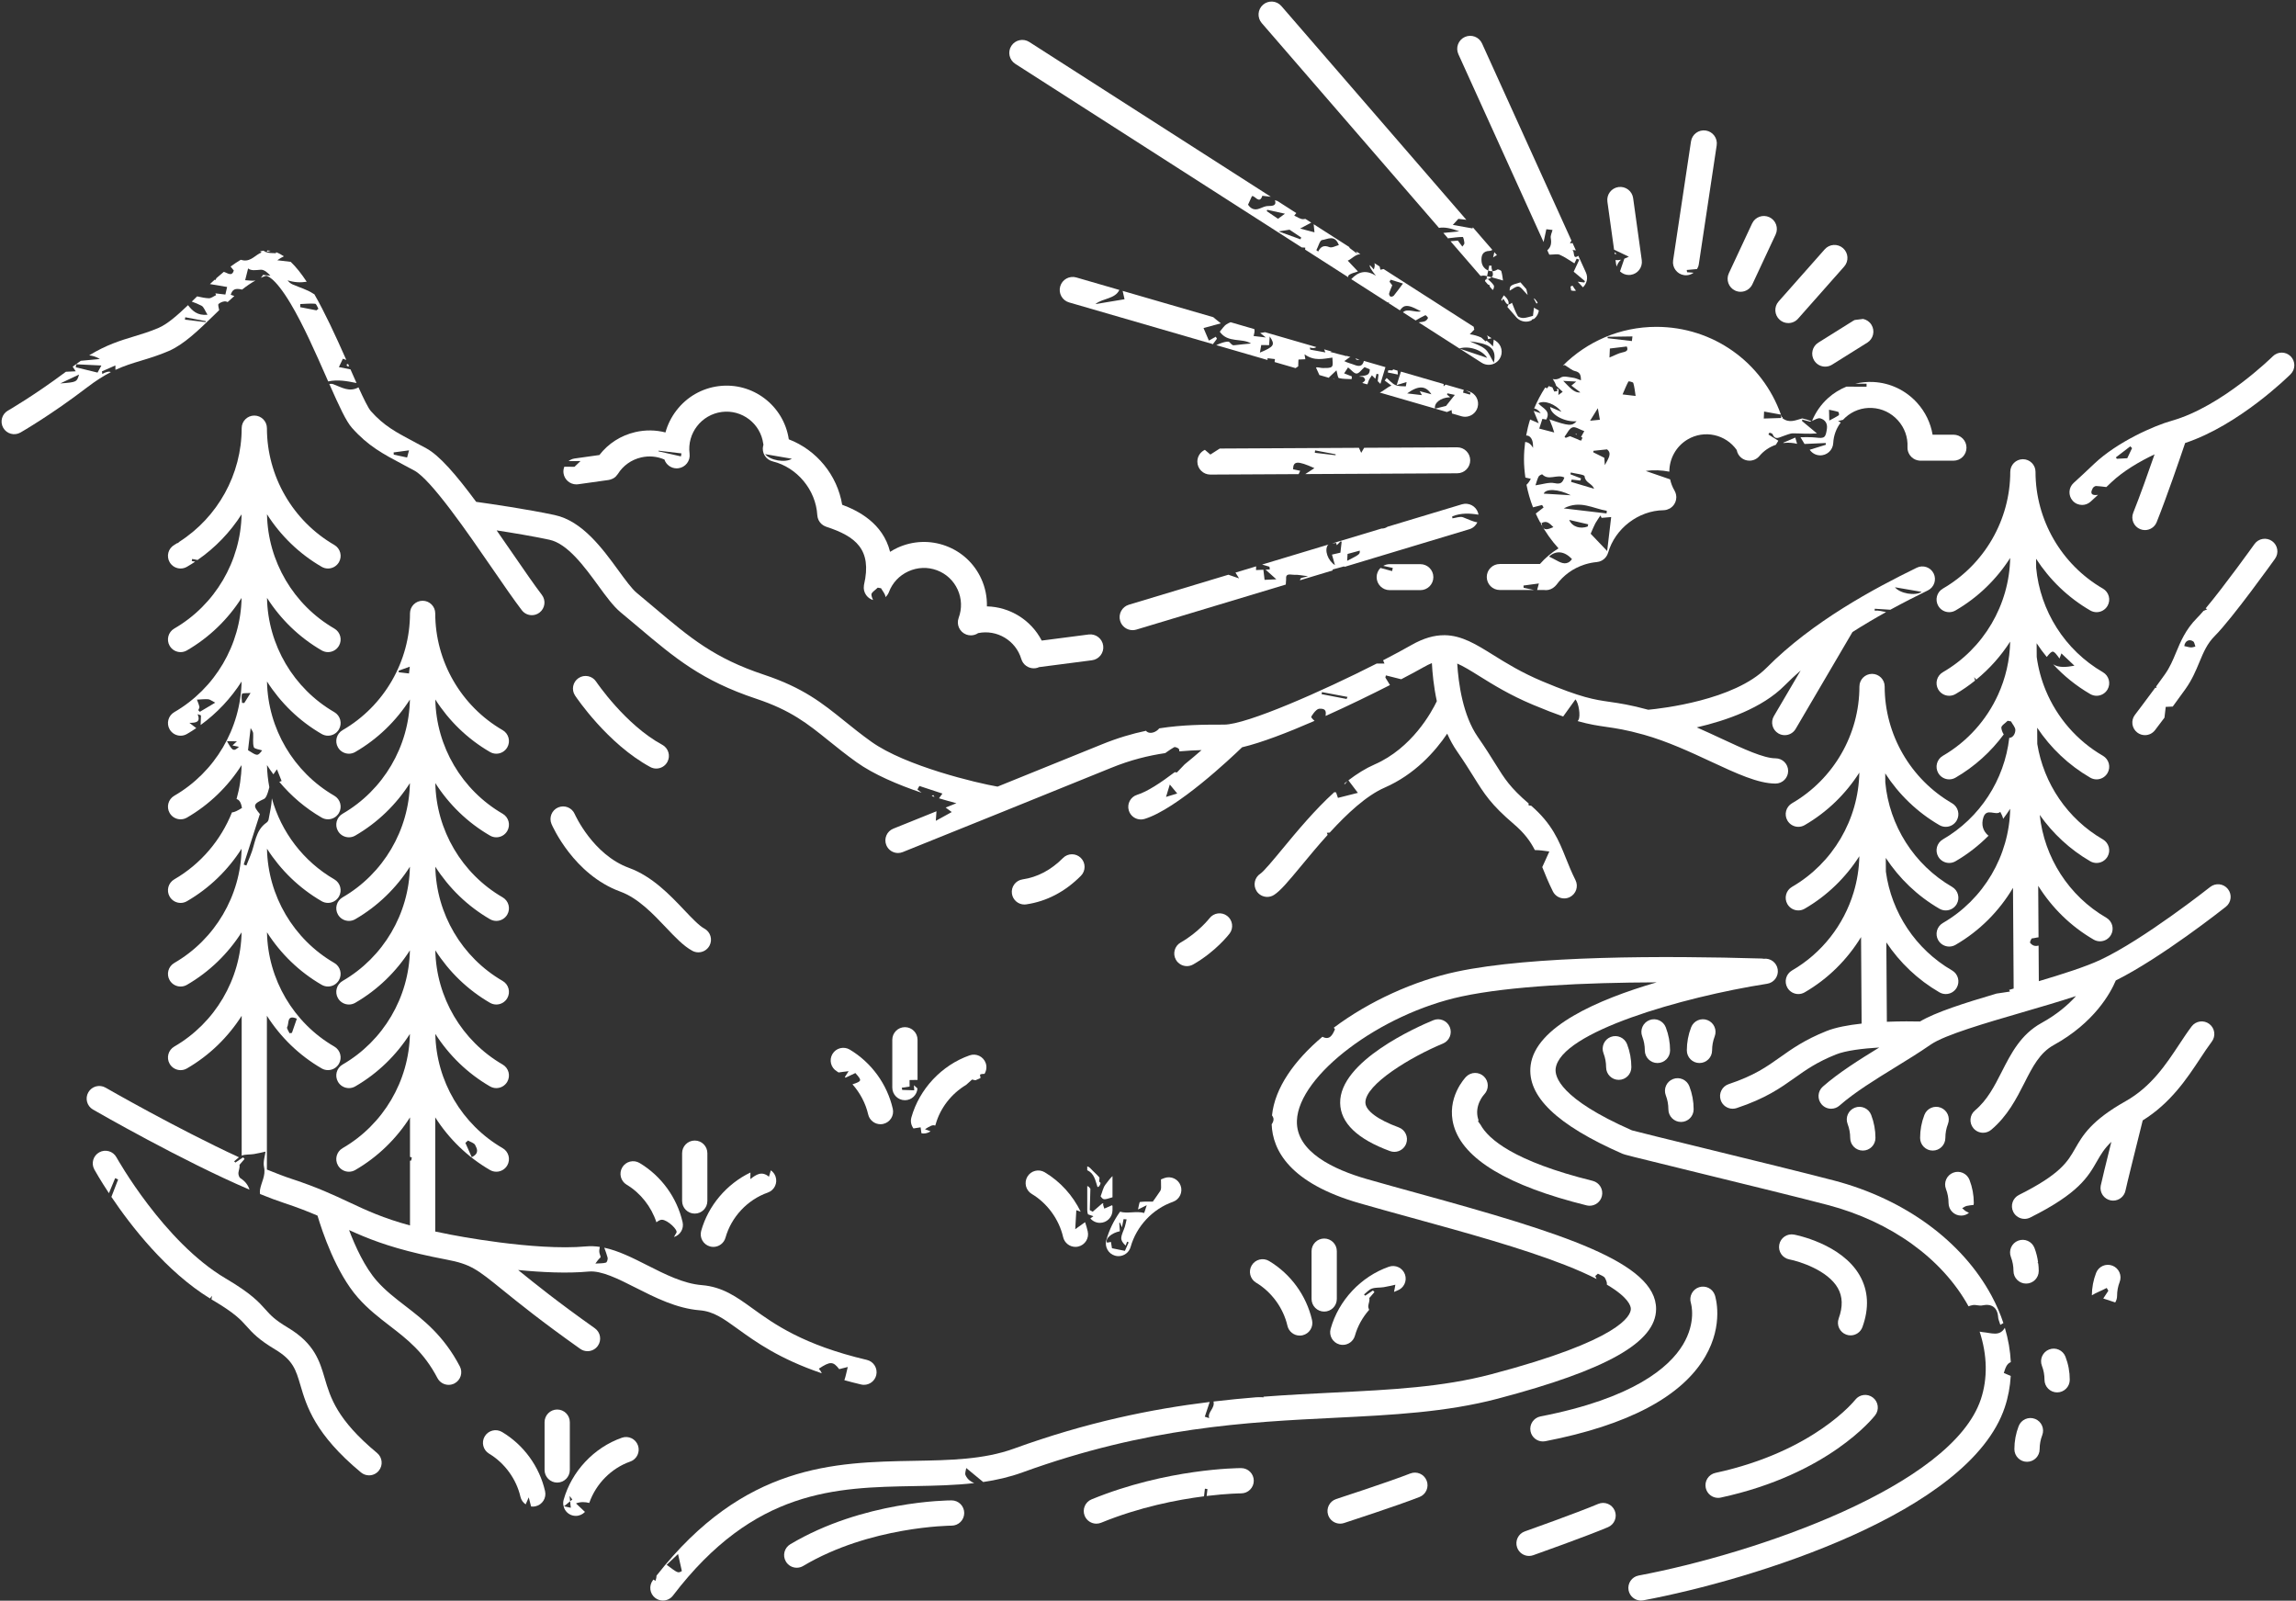 <?xml version="1.0" encoding="UTF-8" standalone="no"?><svg xmlns="http://www.w3.org/2000/svg" xmlns:xlink="http://www.w3.org/1999/xlink" fill="#000000" height="307.2" preserveAspectRatio="xMidYMid meet" version="1" viewBox="-0.3 -0.3 440.7 307.2" width="440.7" zoomAndPan="magnify"><rect x="-0.3" y="-0.3" width="440.7" height="307.2" fill="#333333" stroke="none"/><g fill="#ffffff" id="change1_1"><path d="M159.485,201.973c-0.687,1.148-0.313,2.637,0.835,3.324c0.116,0.07,0.224,0.154,0.338,0.227 c0.518-0.087,1.09-0.14,1.931-0.249c-0.356,0.554-0.519,0.809-0.727,1.132c0.046,0.038,0.092,0.076,0.138,0.115 c0.758-0.358,1.332-0.628,1.883-0.889c1.267,1.437,1.325,1.54-0.556,2.167c1.46,1.643,2.524,3.649,3.012,5.773 c0.257,1.122,1.255,1.882,2.36,1.882c0.179,0,0.362-0.02,0.544-0.062c1.305-0.3,2.119-1.6,1.82-2.904 c-1.084-4.726-4.093-8.864-8.254-11.354C161.659,200.451,160.171,200.824,159.485,201.973z" fill="inherit"/><path d="M176.963,217.238c0.491,0,0.96-0.156,1.355-0.424c-0.337-0.124-0.688-0.253-1.076-0.396 c0.866-0.554,1.513-0.943,1.956-0.689c0.035-0.086,0.072-0.17,0.097-0.261c0.886-3.162,3.046-5.888,5.849-7.566 c0.371-0.334,0.735-0.66,1.135-1.019c0.195,0.042,0.41,0.089,0.64,0.139c0.167-0.067,0.326-0.15,0.496-0.21 c0.178-0.062,0.34-0.147,0.493-0.244c-0.042-0.226-0.078-0.422-0.113-0.618c0.077-0.035,0.153-0.086,0.236-0.104 c0.201-0.045,0.416-0.052,0.634-0.05c0.372-0.601,0.488-1.353,0.236-2.072c-0.443-1.264-1.826-1.927-3.089-1.485 c-5.364,1.881-9.649,6.449-11.182,11.922c-0.212,0.756-0.033,1.522,0.404,2.105c0.482-0.076,0.926-0.145,1.37-0.214 c0.031,0.22,0.087,0.628,0.157,1.126c-0.004,0.002-0.008,0.003-0.012,0.005C176.686,217.205,176.826,217.238,176.963,217.238z" fill="inherit"/><path d="M196.681,173.262c3.919-0.576,7.449-2.421,10.493-5.484c0.943-0.949,0.938-2.483-0.011-3.427 c-0.949-0.942-2.484-0.939-3.427,0.011c-2.289,2.304-4.899,3.685-7.759,4.105c-1.324,0.194-2.24,1.426-2.045,2.75 c0.177,1.205,1.212,2.071,2.395,2.071C196.443,173.288,196.562,173.279,196.681,173.262z" fill="inherit"/><path d="M175.799,208.587c-0.202-0.182-0.42-0.379-0.677-0.61c0.024,0.445,0.039,0.706,0.053,0.969 c-0.808-0.026-1.555-0.051-2.302-0.075c-0.027-0.138-0.055-0.276-0.082-0.415c0.463-0.07,0.926-0.141,1.502-0.228 c-0.003-0.332-0.007-0.736-0.012-1.249c0.511-0.009,1.023-0.018,1.534-0.026v-7.702c0-1.339-1.085-2.424-2.423-2.424 s-2.423,1.085-2.423,2.424v9.172c0,1.339,1.085,2.424,2.423,2.424C174.674,210.846,175.713,209.847,175.799,208.587z" fill="inherit"/><path d="M213.236,231.959v-0.827c-0.03-0.044-0.062-0.079-0.091-0.126c-0.587,0.253-1.037,0.447-1.487,0.642 c-0.077-0.314-0.304-0.836-0.206-0.906c0.03-0.022,0.065-0.037,0.097-0.057c-0.093-0.011-0.183-0.022-0.277-0.033 c-0.496,0.429-1.17,1.013-1.843,1.596c-0.184-0.104-0.369-0.207-0.553-0.311c0.037-1.326,0.075-2.657,0.115-4.079 c-0.177-0.267-0.353-0.488-0.602-0.529v4.63c0,0.277,0.056,0.539,0.142,0.787c0.324,0.115,0.659,0.234,1.039,0.369 c-0.2,0.143-0.393,0.28-0.586,0.418c0.444,0.516,1.095,0.85,1.829,0.85C212.151,234.383,213.236,233.298,213.236,231.959z" fill="inherit"/><path d="M210.365,227.518c0.253-0.039,0.46-0.241,0.581-0.764c0.019-0.083-0.246-0.209-0.261-0.329 c-0.032-0.263,0.133-0.637,0.006-0.785c-0.499-0.585-1.104-1.077-1.625-1.646c-0.239-0.261-0.462-0.394-0.678-0.443v0.736 C209.793,224.929,209.938,226.303,210.365,227.518z" fill="inherit"/><path d="M213.236,229.477v-4.065c-0.51,0.474-0.958,1.107-1.377,1.658c-0.42,0.552-0.554,1.322-0.904,2.222 C211.51,230.002,211.512,230.002,213.236,229.477z" fill="inherit"/><path d="M235.252,175.48c-1.06-0.812-2.579-0.613-3.396,0.444c-0.021,0.027-2.122,2.72-5.539,4.657 c-1.164,0.66-1.573,2.14-0.913,3.304c0.446,0.787,1.267,1.229,2.11,1.229c0.405,0,0.816-0.102,1.193-0.315 c4.313-2.446,6.891-5.787,6.998-5.929C236.516,177.809,236.312,176.294,235.252,175.48z" fill="inherit"/><path d="M206.664,238.932c1.304-0.3,2.119-1.6,1.819-2.904c-0.138-0.602-0.309-1.195-0.509-1.776 c-0.599,0.427-1.209,0.862-1.888,1.346c0.079-1.396,0.145-2.573,0.206-3.647c0.301,0.107,0.576,0.205,0.841,0.299 c-1.513-3.116-3.902-5.779-6.905-7.575c-1.15-0.686-2.638-0.312-3.324,0.836c-0.687,1.148-0.313,2.637,0.835,3.324 c2.989,1.788,5.239,4.882,6.019,8.277c0.257,1.122,1.255,1.882,2.36,1.882C206.299,238.993,206.481,238.974,206.664,238.932z" fill="inherit"/><path d="M269.375,244.289c-0.442-1.263-1.824-1.928-3.089-1.485c-5.364,1.881-9.649,6.449-11.183,11.922 c-0.36,1.288,0.392,2.626,1.681,2.987c0.219,0.061,0.438,0.09,0.654,0.09c1.06,0,2.033-0.7,2.333-1.771 c0.515-1.839,1.472-3.525,2.724-4.955c-0.117-0.229-0.184-0.53-0.163-0.753c0.046-0.487,0.304-0.954,0.201-1.521 c0.327-0.378,0.655-0.756,0.982-1.134c-0.095-0.102-0.19-0.204-0.285-0.306c-0.496,0.333-0.992,0.665-1.487,0.998 c-0.077-0.078-0.154-0.156-0.231-0.234c0.501-0.389,0.949-0.935,1.517-1.128c0.702-0.239,1.509-0.151,2.261-0.269 c0.778-0.123,1.544-0.323,2.238-0.473c-0.046,0.393-0.171,0.874-0.258,1.383c0.208-0.086,0.408-0.188,0.62-0.262 C269.152,246.935,269.817,245.552,269.375,244.289z" fill="inherit"/><path d="M344.638,84.878c-0.127-0.445-0.232-0.811-0.345-1.205c-0.877,0.373-1.581,0.673-2.285,0.973 c0.002,0.028,0.004,0.056,0.005,0.084c0.085-0.011,0.167-0.027,0.253-0.035C343.079,84.62,343.876,84.691,344.638,84.878z" fill="inherit"/><path d="M253.868,237.392c-1.339,0-2.424,1.085-2.424,2.424v9.172c0,1.339,1.085,2.424,2.424,2.424 s2.424-1.085,2.424-2.424v-9.172C256.292,238.477,255.207,237.392,253.868,237.392z" fill="inherit"/><path d="M226.319,227.261c-0.442-1.263-1.823-1.929-3.089-1.485c-0.233,0.082-0.462,0.175-0.691,0.267 c0.012,0.552,0.023,1.086,0.021,1.607c-0.001,0.21-0.058,0.452-0.172,0.625c-0.452,0.689-0.937,1.356-1.41,2.031 c-0.716,0.007-1.598-0.036-2.46,0.073c-0.143,0.018-0.2,0.705-0.389,1.44c0.759-0.371,1.131-0.553,1.682-0.822 c-0.188,0.572-0.335,1.017-0.491,1.49c-1.512-0.43-3.231,0.189-4.631-0.246c-1.181,1.648-2.091,3.492-2.641,5.456 c-0.361,1.289,0.391,2.627,1.68,2.988c0.219,0.061,0.438,0.09,0.655,0.09c1.059,0,2.032-0.7,2.332-1.77 c1.114-3.975,4.224-7.291,8.119-8.656C226.096,229.906,226.761,228.523,226.319,227.261z M215.618,239.759 c-0.984-0.2-1.664-0.339-2.484-0.505c-0.042-0.256-0.119-0.729-0.197-1.212c-0.278,0.055-0.517,0.102-0.74,0.146 c-0.434-0.77,0.889-1.883,2.451-2.193c-0.038-0.536-0.077-1.074-0.115-1.613c0.053-0.005,0.105-0.01,0.158-0.014 c0.081,0.201,0.162,0.401,0.354,0.88c0.144-0.71,0.232-1.146,0.32-1.582c0.193,0.018,0.386,0.035,0.579,0.053 c-0.11,0.468-0.192,0.945-0.335,1.403c-0.222,0.71-0.62,1.394-0.686,2.113c-0.048,0.519,0.323,1.077,0.84,1.506 c0.091-0.249,0.181-0.498,0.272-0.747c0.1,0.045,0.201,0.09,0.301,0.135C216.039,238.806,215.74,239.484,215.618,239.759z" fill="inherit"/><path d="M243.284,241.702c-1.146-0.685-2.636-0.312-3.324,0.836c-0.687,1.148-0.312,2.637,0.836,3.324 c2.99,1.788,5.24,4.882,6.019,8.276c0.258,1.122,1.256,1.882,2.36,1.882c0.18,0,0.361-0.02,0.544-0.062 c1.305-0.3,2.119-1.6,1.82-2.904C250.454,248.329,247.445,244.191,243.284,241.702z" fill="inherit"/><path d="M257.699,150.098c0.057,0.029,0.106,0.053,0.164,0.082c0.074-0.093,0.223-0.281,0.455-0.572 C258.111,149.768,257.905,149.931,257.699,150.098z" fill="inherit"/><path d="M241.587,63.602c0.397,0.318,0.607,0.486,1.077,0.862c-0.953-0.112-1.647-0.194-2.342-0.276 c0.064-0.358,0.206-0.723,0.175-1.073c-0.008-0.085-0.025-0.17-0.034-0.255l-4.558-1.322c-0.274,0.111-0.543,0.246-0.772,0.389 c-0.513,0.319-0.854,0.916-1.305,1.43c1.533,2.233,4.291,1.158,6,2.268c-0.906,0.09-1.925,0.166-2.936,0.3 c-0.665,0.089-0.593,0.059-1.232-0.577c-0.205-0.204-0.884-0.011-1.315,0.112c-0.409,0.117-0.8,0.297-1.192,0.474l9.843,2.855 c0-0.116,0-0.225,0-0.344c0.574,0.068,0.944,0.111,1.425,0.168c-0.042,0.186-0.057,0.378-0.064,0.571l4.014,1.164 c0.254-0.167,0.452-0.297,0.512-0.337c0.026-0.555,0.019-1.306,0.068-1.31c0.433-0.033,0.867-0.046,1.301-0.06 c-0.042-0.28-0.083-0.584-0.156-0.935c1.905,1.336,3.51,0.86,5.352,0.621c-0.015,0.616,0.194,1.408-0.104,1.732 c-0.307,0.332-1.107,0.248-1.695,0.27c-0.448,0.017-0.979-0.213-1.346-0.101c0.023,0.059,0.045,0.119,0.068,0.178 c0.169,0.427,0.41,0.842,0.576,1.269l1.86,0.54c0.001-0.035,0.003-0.071,0.004-0.106c0.464-0.439,0.928-0.879,1.413-1.337 c0.196,0.663,0.243,1.426,0.473,1.486c0.779,0.202,1.623,0.155,2.442,0.204c0.015-0.174,0.029-0.348,0.044-0.522 c-0.433-0.17-0.866-0.341-1.484-0.584c0.27-0.41,0.513-0.779,0.755-1.146c0.632,0.489,1.146,1.197,1.634,1.178 c0.497-0.019,0.968-0.75,1.521-1.231c0.214,0.088,0.592,0.243,1.007,0.414c0.023,1.474-1.172,1.103-2.065,1.407 c0.244,0.015,0.492,0.044,0.724,0.045c0.163,0.001,0.476,0.426,0.448,0.614c-0.031,0.21-0.344,0.379-0.546,0.56 c0.32,0.1,0.645,0.182,0.969,0.271c0.073-0.104,0.128-0.289,0.214-0.578c0.12-0.404,0.425-0.754,0.667-1.164 c0.249,0.25,0.46,0.462,0.66,0.663c0.089-0.309,0.151-0.629,0.227-0.944c0.129,0.026,0.258,0.053,0.388,0.079 c-0.051,0.436-0.103,0.876-0.156,1.325c0.174,0.174,0.343,0.344,0.514,0.517c0.346-1.143,0.646-2.136,0.97-3.206l-4.14-1.201 c-0.256,1.026-0.871,1.136-1.8,0.77c-0.641-0.253-1.328-0.386-1.965-0.732c0.411-0.221,0.779-0.635,1.178-0.789l-0.776-0.225 c0.01,0.024,0.019,0.044,0.03,0.069c-1.072-0.279-2.106-0.548-3.132-0.815c0.091-0.023,0.189-0.049,0.28-0.072l-1.445-0.419 c0.08,0.196,0.153,0.377,0.238,0.587c-1.221-0.223-2.061-0.376-2.901-0.529c-0.027-0.137-0.054-0.273-0.081-0.41 c0.616,0.175,1.01,0.125,1.247-0.083l-9.836-2.853C242.275,63.497,241.987,63.541,241.587,63.602z M243.411,64.269 c1.091,1.614,0.87,1.946-1.883,3.101c0.087-0.486,0.169-0.947,0.259-1.454c0.545,0.008,1.028,0.015,1.51,0.021 C243.334,65.397,243.368,64.906,243.411,64.269z" fill="inherit"/><path d="M308.876,198.703c-1.25,0.48-1.874,1.882-1.395,3.131c0.331,0.863,0.499,1.766,0.499,2.684 c0,1.339,1.085,2.424,2.424,2.424s2.424-1.085,2.424-2.424c0-1.514-0.276-3.001-0.821-4.42 C311.526,198.849,310.125,198.223,308.876,198.703z" fill="inherit"/><path d="M357.256,220.513c1.339,0,2.424-1.085,2.424-2.424c0-1.511-0.276-2.997-0.82-4.417 c-0.478-1.249-1.88-1.877-3.129-1.396c-1.25,0.479-1.876,1.879-1.396,3.129c0.331,0.865,0.498,1.769,0.498,2.685 C354.833,219.428,355.918,220.513,357.256,220.513z" fill="inherit"/><path d="M328.324,201.286c0-0.925,0.167-1.825,0.496-2.677c0.483-1.249-0.137-2.652-1.385-3.135 c-1.256-0.484-2.653,0.139-3.135,1.385c-0.547,1.413-0.824,2.901-0.824,4.427c0,1.339,1.085,2.424,2.424,2.424 S328.324,202.625,328.324,201.286z" fill="inherit"/><path d="M372.206,212.277c-1.247-0.485-2.651,0.14-3.133,1.389c-0.546,1.414-0.823,2.902-0.823,4.423 c0,1.339,1.085,2.424,2.424,2.424s2.424-1.085,2.424-2.424c0-0.922,0.167-1.822,0.497-2.679 C374.077,214.162,373.455,212.759,372.206,212.277z" fill="inherit"/><path d="M387.069,237.803c-1.25,0.48-1.872,1.883-1.392,3.132c0.33,0.858,0.497,1.76,0.497,2.681 c0,1.339,1.085,2.424,2.424,2.424s2.424-1.085,2.424-2.424c0-0.48-0.038-0.956-0.093-1.429c-0.048-0.065-0.097-0.123-0.143-0.197 c0.04-0.006,0.074-0.012,0.114-0.018c-0.127-0.947-0.352-1.878-0.699-2.777C389.719,237.946,388.32,237.321,387.069,237.803z" fill="inherit"/><path d="M393.886,200.27c7.855-4.331,10.935-10.048,11.927-12.407c8.716-4.337,20.605-13.729,21.124-14.14 c1.049-0.831,1.226-2.355,0.395-3.404s-2.354-1.225-3.404-0.395c-0.127,0.101-12.806,10.116-21.064,13.982 c-2.821,1.321-7.18,2.713-11.827,4.096l-0.045-6.824c-0.573,0.141-1.119,0.091-1.624-0.535c-0.098-0.121,0.233-0.855,0.377-0.859 c0.383-0.01,0.827-0.164,1.237-0.196l-0.065-9.887c2.622,4.191,6.24,7.772,10.647,10.324c0.383,0.221,0.801,0.326,1.213,0.326 c0.836,0,1.649-0.434,2.1-1.209c0.67-1.158,0.275-2.642-0.883-3.312c-7.199-4.168-11.924-11.567-12.783-19.731 c2.522,3.573,5.799,6.635,9.695,8.891c0.383,0.222,0.801,0.327,1.213,0.327c0.836,0,1.649-0.434,2.099-1.209 c0.671-1.158,0.276-2.642-0.882-3.312c-6.783-3.928-11.368-10.722-12.596-18.32l-0.02-3.113c2.579,3.875,6.039,7.181,10.187,9.584 c0.383,0.221,0.801,0.327,1.213,0.327c0.836,0,1.649-0.434,2.099-1.209c0,0,0-0.001,0-0.001c0.001-0.002,0.003-0.003,0.004-0.005 c0.67-1.159,0.274-2.641-0.884-3.312c-4.988-2.888-8.796-7.325-10.952-12.492c-0.858-2.059-1.453-4.235-1.756-6.474l-0.017-2.632 c0.598,0.911,1.249,1.787,1.941,2.632c1.156-1.404,1.215-1.399,2.449,0.302c0.141-0.377,0.25-0.67,0.367-0.983 c0.901,0.851,1.764,1.667,2.496,2.359c-1.563,0.289-2.991,0.417-4.087-0.267c2.054,2.221,4.444,4.157,7.127,5.711 c0.383,0.222,0.801,0.327,1.213,0.327c0.836,0,1.649-0.434,2.1-1.209c0.67-1.158,0.275-2.641-0.883-3.312 c-7.299-4.226-12.056-11.772-12.818-20.07l-0.011-1.705c2.601,4.02,6.132,7.453,10.399,9.925c0.383,0.221,0.801,0.327,1.213,0.327 c0.836,0,1.649-0.434,2.099-1.209c0.671-1.158,0.276-2.641-0.882-3.312c-7.98-4.621-12.937-13.207-12.938-22.406l0-0.019 c-0.001-0.087-0.018-0.169-0.027-0.253c-0.008-0.076-0.009-0.153-0.024-0.227c-0.016-0.079-0.047-0.151-0.07-0.227 c-0.024-0.076-0.041-0.155-0.072-0.227c-0.028-0.065-0.067-0.123-0.1-0.185c-0.041-0.076-0.076-0.155-0.124-0.226 c-0.035-0.051-0.079-0.095-0.118-0.143c-0.058-0.073-0.112-0.149-0.178-0.214c-0.04-0.04-0.087-0.07-0.13-0.107 c-0.075-0.065-0.147-0.132-0.229-0.188c-0.047-0.032-0.102-0.054-0.151-0.082c-0.085-0.049-0.168-0.102-0.259-0.14 c-0.073-0.031-0.152-0.047-0.228-0.071c-0.075-0.023-0.147-0.054-0.225-0.07c-0.157-0.032-0.32-0.049-0.487-0.049 c-0.005,0-0.011,0-0.016,0c-0.082,0.001-0.16,0.017-0.24,0.026c-0.08,0.009-0.163,0.01-0.24,0.026 c-0.079,0.016-0.151,0.047-0.227,0.07c-0.076,0.024-0.155,0.041-0.228,0.072c-0.073,0.031-0.138,0.075-0.208,0.113 c-0.068,0.037-0.139,0.068-0.203,0.112c-0.066,0.045-0.124,0.101-0.185,0.153c-0.058,0.048-0.12,0.091-0.173,0.144 c-0.057,0.057-0.102,0.123-0.153,0.186c-0.047,0.058-0.1,0.112-0.142,0.174c-0.045,0.067-0.077,0.141-0.115,0.212 c-0.036,0.067-0.078,0.13-0.107,0.2c-0.032,0.077-0.051,0.161-0.075,0.242c-0.021,0.071-0.05,0.139-0.065,0.213 c-0.017,0.085-0.018,0.174-0.026,0.261c-0.007,0.074-0.022,0.145-0.022,0.22c0,9.2-4.958,17.787-12.94,22.41 c-1.158,0.671-1.553,2.153-0.882,3.312c0.449,0.776,1.263,1.209,2.099,1.209c0.412,0,0.83-0.105,1.213-0.327 c4.321-2.503,7.884-5.992,10.494-10.077c-0.171,9.017-5.083,17.386-12.924,21.927c-1.158,0.671-1.553,2.153-0.883,3.312 c0.45,0.776,1.264,1.209,2.1,1.209c0.412,0,0.83-0.105,1.213-0.327c1.329-0.77,2.577-1.643,3.758-2.589 c-0.059-0.201-0.122-0.415-0.192-0.652c0.149,0.163,0.285,0.312,0.425,0.465c2.554-2.087,4.747-4.552,6.5-7.294 c-0.067,3.57-0.88,7.034-2.324,10.203c-2.203,4.832-5.862,8.974-10.596,11.716c-1.158,0.671-1.553,2.154-0.882,3.312 c0.225,0.389,0.542,0.691,0.906,0.896c0.364,0.206,0.777,0.314,1.195,0.314c0.413,0,0.831-0.105,1.213-0.327 c3.676-2.13,6.796-4.978,9.254-8.294c-0.251-0.39-0.429-0.89-0.461-1.285c-0.034-0.409,0.781-0.889,1.214-1.337 c0.213,0.039,0.426,0.078,0.639,0.118c0.3,0.567,0.863,1.145,0.838,1.697c-0.032,0.708-0.469,1.447-1.169,1.463 c-0.926,8.065-5.619,15.358-12.748,19.487c-1.158,0.67-1.553,2.153-0.882,3.312c0.449,0.775,1.263,1.209,2.099,1.209 c0.412,0,0.83-0.105,1.213-0.327c2.37-1.373,4.503-3.051,6.385-4.953c-0.031,0.009-0.061,0.019-0.093,0.028 c-1.021-0.883-1.392-2.08-0.945-3.483c0.614-1.93,2.368-0.257,3.243-1.072c0.282,0.492,0.462,0.933,0.556,1.331 c0.471-0.628,0.927-1.266,1.349-1.926c-0.171,9.017-5.082,17.385-12.923,21.925c-1.159,0.671-1.554,2.153-0.884,3.312 c0.45,0.776,1.264,1.21,2.1,1.21c0.412,0,0.83-0.105,1.212-0.326c4.625-2.678,8.387-6.484,11.034-10.944l0.127,19.33 c-0.292,0.085-0.582,0.169-0.872,0.254c0.055,0.104,0.115,0.197,0.165,0.319c-0.562,0.086-0.985,0.152-1.408,0.216 c-0.382,0.057-0.769,0.113-1.171,0.172c-6.16,1.816-11.69,3.571-14.699,5.361c-1.228-0.029-3.615-0.058-6.353,0.052l-0.1-15.235 c2.58,3.875,6.04,7.182,10.189,9.585c0.383,0.222,0.801,0.327,1.213,0.327c0.836,0,1.649-0.434,2.099-1.209 c0-0.001,0-0.001,0.001-0.002c0.001-0.001,0.002-0.002,0.003-0.004c0.67-1.158,0.274-2.641-0.884-3.312 c-6.979-4.039-11.645-11.108-12.71-18.967l-0.017-2.632c2.591,3.948,6.087,7.317,10.296,9.754c0.382,0.221,0.8,0.326,1.212,0.326 c0.836,0,1.65-0.434,2.1-1.21c0.67-1.158,0.274-2.641-0.884-3.312c-7.299-4.225-12.057-11.77-12.819-20.068l-0.011-1.707 c2.602,4.02,6.133,7.454,10.401,9.927c0.383,0.222,0.801,0.327,1.213,0.327c0.836,0,1.649-0.434,2.099-1.209 c0.671-1.158,0.276-2.641-0.882-3.312c-7.981-4.623-12.939-13.209-12.94-22.407l0-0.019c-0.001-0.087-0.018-0.169-0.027-0.253 c-0.008-0.076-0.009-0.153-0.024-0.227c-0.016-0.079-0.047-0.151-0.07-0.227c-0.024-0.076-0.041-0.155-0.072-0.227 c-0.028-0.065-0.067-0.123-0.1-0.185c-0.041-0.076-0.076-0.155-0.124-0.226c-0.035-0.051-0.079-0.095-0.118-0.143 c-0.058-0.073-0.112-0.149-0.178-0.214c-0.04-0.04-0.087-0.07-0.13-0.107c-0.075-0.065-0.147-0.132-0.229-0.188 c-0.047-0.032-0.102-0.054-0.151-0.082c-0.085-0.049-0.168-0.102-0.259-0.14c-0.073-0.031-0.152-0.047-0.228-0.071 c-0.075-0.023-0.147-0.054-0.225-0.07c-0.157-0.032-0.32-0.049-0.487-0.049c-0.005,0-0.011,0-0.016,0 c-0.082,0.001-0.16,0.017-0.24,0.026c-0.08,0.009-0.163,0.01-0.24,0.026c-0.079,0.016-0.151,0.047-0.227,0.07 c-0.076,0.024-0.155,0.041-0.228,0.072c-0.073,0.031-0.138,0.075-0.208,0.113c-0.068,0.037-0.139,0.068-0.203,0.112 c-0.066,0.045-0.124,0.101-0.185,0.153c-0.058,0.048-0.12,0.091-0.173,0.144c-0.057,0.057-0.102,0.123-0.153,0.186 c-0.047,0.058-0.1,0.112-0.142,0.174c-0.045,0.067-0.077,0.141-0.115,0.212c-0.036,0.067-0.078,0.13-0.107,0.2 c-0.032,0.077-0.051,0.161-0.075,0.242c-0.021,0.071-0.05,0.139-0.065,0.213c-0.017,0.085-0.018,0.174-0.026,0.261 c-0.007,0.074-0.022,0.145-0.022,0.22c0,9.2-4.958,17.788-12.94,22.411c-1.158,0.67-1.553,2.153-0.882,3.312 c0.449,0.775,1.263,1.209,2.099,1.209c0.412,0,0.83-0.105,1.213-0.327c4.321-2.503,7.884-5.992,10.494-10.076 c-0.171,9.018-5.083,17.386-12.923,21.924c-1.158,0.671-1.554,2.153-0.884,3.312c0.449,0.776,1.264,1.21,2.1,1.21 c0.412,0,0.83-0.105,1.212-0.326c4.322-2.501,7.885-5.99,10.495-10.074c-0.045,2.378-0.422,4.708-1.095,6.938 c-1.878,6.223-6.056,11.645-11.83,14.988c-1.158,0.67-1.553,2.153-0.882,3.312c0.225,0.388,0.541,0.69,0.905,0.896 c0.365,0.206,0.778,0.315,1.197,0.315c0.413,0,0.831-0.105,1.213-0.327c4.506-2.611,8.188-6.296,10.822-10.609l0.109,16.606 c-2.532,0.276-4.971,0.722-6.75,1.435c-4.186,1.682-6.592,3.389-8.919,5.04c-2.543,1.804-4.945,3.509-9.847,5.143 c-1.27,0.423-1.956,1.796-1.532,3.065c0.338,1.016,1.284,1.657,2.299,1.657c0.254,0,0.512-0.04,0.767-0.125 c5.585-1.861,8.397-3.857,11.118-5.787c2.194-1.557,4.267-3.027,7.921-4.495c1.886-0.758,5.12-1.152,8.325-1.345 c-3.839,2.361-7.754,4.806-10.828,7.508c-1.006,0.884-1.104,2.415-0.221,3.42c0.479,0.545,1.148,0.824,1.821,0.824 c0.568,0,1.139-0.199,1.599-0.604c2.919-2.565,6.896-5.01,10.743-7.374c2.345-1.441,4.56-2.805,6.582-4.209 c0.088-0.05,0.17-0.107,0.251-0.167c2.671-1.821,10.513-4.106,17.443-6.124c3.548-1.033,7.162-2.086,10.376-3.144 c-1.512,1.682-3.64,3.522-6.615,5.162c-3.984,2.195-5.837,5.834-7.629,9.353c-1.424,2.797-2.77,5.439-5.147,7.439 c-1.024,0.861-1.156,2.39-0.295,3.414c0.479,0.57,1.165,0.864,1.855,0.864c0.551,0,1.104-0.188,1.559-0.569 c3.132-2.633,4.84-5.988,6.348-8.949C389.83,204.449,391.206,201.747,393.886,200.27z" fill="inherit"/><path d="M374.607,224.755c-1.25,0.48-1.874,1.882-1.395,3.131c0.331,0.861,0.498,1.765,0.498,2.684 c0,1.339,1.085,2.424,2.424,2.424c0.568,0,1.084-0.204,1.497-0.531c-0.173-0.085-0.344-0.171-0.513-0.258 c-0.294-0.153-0.53-0.42-0.792-0.635c0.29-0.151,0.566-0.371,0.874-0.437c0.395-0.084,0.809-0.134,1.32-0.194 c0.019-0.121,0.037-0.242,0.037-0.369c0-1.516-0.276-3.003-0.82-4.42C377.257,224.9,375.855,224.274,374.607,224.755z" fill="inherit"/><path d="M127.518,177.69c1.817,1.917,3.387,3.571,5.074,4.485c0.367,0.199,0.762,0.293,1.152,0.293 c0.86,0,1.694-0.46,2.133-1.27c0.638-1.177,0.2-2.647-0.977-3.285c-1.01-0.547-2.397-2.01-3.867-3.559 c-2.729-2.878-6.125-6.458-10.602-8.094c-6.953-2.539-10.381-10.248-10.419-10.335c-0.53-1.226-1.953-1.79-3.181-1.265 c-1.229,0.528-1.798,1.954-1.27,3.184c0.169,0.395,4.255,9.699,13.207,12.969C122.176,172.059,125.014,175.051,127.518,177.69z" fill="inherit"/><path d="M319.934,212.596c0,1.339,1.085,2.424,2.424,2.424s2.424-1.085,2.424-2.424c0-1.52-0.276-3.007-0.821-4.422 c-0.481-1.249-1.881-1.872-3.132-1.392c-1.25,0.48-1.872,1.883-1.392,3.132C319.767,210.772,319.934,211.674,319.934,212.596z" fill="inherit"/><path d="M124.514,146.902c0.367,0.199,0.762,0.293,1.152,0.293c0.861,0,1.694-0.46,2.133-1.27 c0.638-1.177,0.2-2.647-0.977-3.285c-7.117-3.854-12.653-12.057-12.708-12.139c-0.743-1.111-2.247-1.412-3.36-0.67 c-1.113,0.743-1.414,2.246-0.672,3.359C110.332,133.567,116.323,142.467,124.514,146.902z" fill="inherit"/><path d="M129.056,237.103c1.21-0.366,1.952-1.602,1.664-2.852c-1.084-4.726-4.093-8.863-8.254-11.353 c-1.149-0.686-2.638-0.312-3.324,0.836c-0.687,1.148-0.313,2.637,0.835,3.324c2.676,1.6,4.75,4.248,5.717,7.22 c0.297-0.221,0.678-0.501,1.057-0.494c1.083,0.02,3.127,1.963,2.785,2.495C129.374,236.534,129.224,236.826,129.056,237.103z" fill="inherit"/><path d="M178.536,152.479c0.177,0.056,0.353,0.109,0.529,0.164c-0.087-0.132-0.167-0.254-0.238-0.362 C178.727,152.342,178.629,152.411,178.536,152.479z" fill="inherit"/><path d="M133.05,232.607c1.338,0,2.423-1.085,2.423-2.424v-9.172c0-1.339-1.085-2.424-2.423-2.424 s-2.423,1.085-2.423,2.424v9.172C130.626,231.522,131.711,232.607,133.05,232.607z" fill="inherit"/><path d="M138.953,237.23c1.113-3.975,4.224-7.291,8.119-8.656c1.263-0.443,1.928-1.826,1.485-3.089 c-0.175-0.498-0.498-0.898-0.9-1.178c-0.111,0.376-0.23,0.776-0.363,1.226c-1.386-1.161-2.461-0.414-3.573,0.458 c0.013-0.464,0.017-0.877,0.023-1.27c-4.545,2.181-8.092,6.33-9.457,11.201c-0.361,1.289,0.391,2.627,1.68,2.988 c0.219,0.061,0.438,0.09,0.655,0.09C137.68,239,138.653,238.3,138.953,237.23z" fill="inherit"/><path d="M319.438,196.868c-0.478-1.249-1.879-1.877-3.129-1.396c-1.25,0.479-1.876,1.879-1.396,3.129 c0.331,0.865,0.498,1.769,0.498,2.686c0,1.339,1.085,2.424,2.424,2.424s2.424-1.085,2.424-2.424 C320.258,199.774,319.982,198.288,319.438,196.868z" fill="inherit"/><path d="M47.55,227.995c0.006,0.003,0.012,0.005,0.018,0.008c0.008,0.003,0.015,0.006,0.022,0.009 c-0.272-0.889-0.84-1.624-1.751-2.207c-0.253-0.162-0.409-0.691-0.377-1.03c0.046-0.487,0.304-0.954,0.201-1.521 c0.327-0.378,0.655-0.756,0.982-1.134c-0.095-0.102-0.19-0.204-0.285-0.306c-0.094,0.063-0.187,0.126-0.281,0.189v0.036 c-0.01-0.005-0.021-0.01-0.031-0.015c-0.392,0.263-0.783,0.526-1.175,0.788c-0.077-0.078-0.154-0.156-0.231-0.234 c0.312-0.243,0.606-0.538,0.919-0.779c-11.933-5.505-25.418-13.257-25.596-13.36c-1.161-0.669-2.642-0.27-3.31,0.889 c-0.668,1.16-0.271,2.642,0.889,3.311C18.358,213.108,34.678,222.491,47.55,227.995z" fill="inherit"/><path d="M109.073,281.805v-9.172c0-1.339-1.085-2.424-2.423-2.424s-2.423,1.085-2.423,2.424v9.172 c0,1.339,1.085,2.424,2.423,2.424S109.073,283.144,109.073,281.805z" fill="inherit"/><path d="M66.719,70.014c-0.07-0.158-0.139-0.314-0.208-0.471c-0.105,0.041-0.202,0.079-0.293,0.114 c0.035,0.103,0.07,0.207,0.105,0.31C66.456,69.983,66.587,69.999,66.719,70.014z" fill="inherit"/><path d="M259.06,53.274l6.96,4.46c0.118,0.014,0.226,0.027,0.346,0.041c-0.044,0.041-0.075,0.069-0.116,0.107 l2.154,1.38c0.287-0.396,0.595-0.718,0.961-0.81c0.901-0.227,2.04,0.491,3.066,0.993c-1.063,0.322-2.595-0.648-3.446,0.189 l2.437,1.562c0.617-0.347,1.224-0.714,1.866-1.006c0.078-0.035,0.542,0.44,0.499,0.543c-0.108,0.259-0.368,0.544-0.63,0.631 c-0.368,0.122-0.765,0.156-1.159,0.201l7.823,5.013c1.867-0.571,4.397,0.3,5.333,1.807c-1.779-0.598-3.505-1.179-5.288-1.778 l4.229,2.71c0.417,0.267,0.883,0.395,1.344,0.395c0.821,0,1.625-0.406,2.102-1.149c0.743-1.16,0.405-2.702-0.754-3.445 l-0.377-0.242c-0.043,0.363-0.086,0.731-0.155,1.315c-0.39-0.447-0.8-0.81-1.229-1.116c-0.06,0.048-0.12,0.096-0.18,0.144 c-0.269-0.255-0.559-0.497-0.843-0.742c-0.683-0.317-1.413-0.52-2.2-0.633c0.329-0.336,0.565-0.577,0.876-0.895 c-0.065-0.171-0.105-0.347-0.104-0.529L265.271,51.33c-0.199,0.047-0.438,0.085-0.612,0.138c-0.034-0.201-0.125-0.43-0.149-0.626 l-0.996-0.638c0.092,0.308,0.075,0.699-0.125,1.213c-0.34-0.387-0.541-0.615-0.744-0.845c-0.151,0.268,0.227,0.895,1.155,2.063 C261.91,51.397,260.385,51.844,259.06,53.274z M286.431,69.311c-0.607-0.992-0.962-2.015-1.673-2.619 c-0.814-0.691-1.944-1.008-2.936-1.488C285.354,65.651,287.094,66.313,286.431,69.311z M266.41,53.765 c0.072-0.129,0.144-0.258,0.216-0.387c0.731,0.228,1.463,0.457,2.364,0.738c-0.64,0.854-1.177,1.608-1.764,2.322 c-0.12,0.146-0.467,0.245-0.631,0.177c-0.151-0.062-0.311-0.407-0.268-0.577c0.12-0.473,0.343-0.92,0.604-1.578 C266.877,54.386,266.644,54.076,266.41,53.765z" fill="inherit"/><path d="M203.202,54.649c-0.384,1.323,0.378,2.706,1.7,3.09l27.686,8.03c-0.015-0.026-0.029-0.052-0.044-0.078 c0.247-0.326,0.494-0.653,0.741-0.979c-0.075-0.13-0.149-0.26-0.224-0.39c-0.407,0.227-0.815,0.452-1.22,0.682 c-0.072,0.041-0.132,0.104-0.1,0.078c-0.295-0.69-0.603-1.411-1.035-2.422c1.023-0.281,2.208-0.606,3.314-0.909 c-0.331-0.268-0.804-0.65-1.403-1.135c0.02-0.006,0.036-0.01,0.055-0.016l-17.489-5.073c0.117,0.521,0.235,1.046,0.36,1.603 c-1.749,0.291-3.677,0.612-5.604,0.933c1.446-1.163,3.759-0.949,4.612-2.719l-8.258-2.395 C204.968,52.567,203.586,53.327,203.202,54.649z" fill="inherit"/><path d="M63.647,73.427c-0.22-0.081-0.474-0.072-0.737-0.039c1.984,4.489,3.236,7.174,4.346,8.422 c3.1,3.488,5.864,4.954,10.049,7.173c0.604,0.32,1.243,0.659,1.923,1.025c3.236,1.743,10.282,11.984,14.944,18.761 c2.135,3.103,4.151,6.034,5.687,8.042c0.477,0.624,1.198,0.952,1.927,0.951c0.513,0,1.031-0.163,1.47-0.499 c1.063-0.813,1.266-2.334,0.453-3.397c-1.461-1.912-3.444-4.793-5.543-7.845c-1.081-1.571-2.126-3.081-3.141-4.532 c3.141,0.484,7.041,1.132,10.132,1.797c3.502,0.753,6.747,5.201,9.354,8.774c1.56,2.138,2.907,3.985,4.308,5.145 c1.195,0.99,2.312,1.932,3.377,2.831c7.072,5.967,12.182,10.277,22.641,13.758c6.683,2.224,9.876,4.797,13.92,8.055 c1.621,1.306,3.297,2.656,5.368,4.138c3.264,2.336,7.908,4.31,12.467,5.854c-0.268-0.208-0.534-0.418-0.803-0.624 c0.126-0.226,0.253-0.453,0.379-0.679c1.396,0.46,2.792,0.92,4.426,1.459c-0.275,0.38-0.47,0.648-0.659,0.909 c1.153,0.345,2.277,0.661,3.343,0.944c-0.708,0.286-1.395,0.562-2.066,0.833c0.369,0.271,0.741,0.545,1.169,0.86 c-0.987,0.543-1.849,1.017-3.06,1.684c0.047-0.678,0.088-1.273,0.127-1.833c-4.804,1.936-8.186,3.298-8.288,3.339 c-1.241,0.5-1.843,1.911-1.343,3.153c0.38,0.944,1.289,1.519,2.249,1.519c0.301,0,0.607-0.057,0.904-0.176 c0.17-0.068,9.502-3.826,19.357-7.803c0.003-0.001,0.007-0.003,0.01-0.004c8.149-3.289,16.654-6.727,20.632-8.355 c3.722-1.523,7.162-2.36,10.388-2.836c0.125-0.089,0.248-0.177,0.369-0.262c-0.001-0.006-0.002-0.012-0.003-0.018 c0.01,0,0.02-0.001,0.03-0.001c0.438-0.308,0.856-0.591,1.289-0.84c0.193-0.111,0.663,0.079,0.887,0.27 c0.096,0.082,0.146,0.331,0.143,0.521c1.464-0.135,2.885-0.21,4.261-0.247c-1.025,0.894-2.125,1.825-3.247,2.732 c-0.599,0.625-1.031,1.077-1.497,1.563c-0.129-0.03-0.268-0.049-0.41-0.065c-2.689,2.05-5.329,3.772-7.203,4.343 c-1.281,0.39-2.003,1.743-1.613,3.023c0.318,1.046,1.278,1.719,2.317,1.719c0.233,0,0.472-0.034,0.706-0.105 c6.201-1.886,16.53-11.634,18.722-13.751c3.698-0.876,8.75-2.821,13.907-5.071c-0.237-0.195-0.449-0.427-0.635-0.677 c-0.099-0.134,0.921-1.596,1.492-1.644c1.407-0.12,1.359,0.601,1.264,1.381c4.432-1.991,8.81-4.128,12.353-5.933 c-0.307-0.503-0.594-0.973-0.879-1.439c0.032-0.138,0.063-0.276,0.095-0.414c0.928,0.233,1.864,0.468,2.945,0.74 c1.871-0.975,3.386-1.795,4.377-2.359c0.54-0.307,1.038-0.551,1.51-0.741c0.098,1.904,0.346,4.518,0.949,7.31 c-1.012,2.112-4.768,9.009-11.971,12.152c-1.694,0.739-3.37,1.79-5.003,3.036c0.62,0.819,1.248,1.648,1.82,2.403 c-1.336,0.338-2.515,0.635-3.825,0.966c-0.118-0.344-0.241-0.702-0.362-1.056c-0.114-0.013-0.228-0.027-0.343-0.04 c-3.746,3.398-7.181,7.543-9.989,10.937c-1.579,1.909-3.545,4.285-4.191,4.701c-1.126,0.724-1.452,2.223-0.728,3.349 c0.463,0.721,1.243,1.113,2.04,1.113c0.449,0,0.903-0.125,1.309-0.386c1.224-0.786,2.66-2.491,5.306-5.688 c1.439-1.739,3.139-3.79,4.978-5.826c-0.052-0.135-0.104-0.27-0.153-0.405c0.183-0.009,0.366-0.022,0.55-0.035 c3.304-3.611,7.031-7.1,10.531-8.626c5.797-2.53,9.686-6.91,12.023-10.363c0.53,1.183,1.15,2.326,1.883,3.383 c1.403,2.026,2.358,3.559,3.201,4.911c2.058,3.304,3.3,5.298,7.718,9.07c2.025,1.73,3.148,3.28,4.018,4.978 c0.859-0.005,1.785,0.135,2.78,0.271c-0.487,1.052-0.904,2.045-1.356,2.994c0.007,0.017,0.013,0.033,0.02,0.05 c0.545,1.36,1.164,2.903,2.022,4.622c0.425,0.849,1.281,1.34,2.17,1.34c0.364,0,0.733-0.082,1.082-0.256 c1.197-0.599,1.683-2.055,1.084-3.252c-0.771-1.54-1.324-2.922-1.859-4.258c-1.347-3.359-2.625-6.535-6.648-10.028 c-0.16-0.019-0.324-0.038-0.483-0.057c-0.007-0.102-0.013-0.204-0.02-0.306c0.021-0.007,0.042-0.015,0.062-0.022 c-3.614-3.121-4.592-4.683-6.477-7.709c-0.828-1.331-1.859-2.986-3.33-5.109c-1.43-2.064-2.351-4.613-2.947-7.105 c0-0.001,0-0.002-0.001-0.003c-0.619-2.591-0.884-5.116-0.995-6.97c1.202,0.516,2.545,1.349,4.285,2.433 c2.581,1.607,5.794,3.608,10.227,5.467c2.34,0.981,4.226,1.706,5.819,2.261c0.78-1.084,1.571-2.184,2.362-3.285 c0.638,0.724,0.999,3.183,0.584,3.927c-0.052,0.094-0.107,0.166-0.16,0.246c2.25,0.637,3.819,0.867,5.501,1.11 c1.87,0.271,3.805,0.55,7.181,1.495c4.522,1.267,8.98,3.341,12.914,5.172c4.852,2.258,9.042,4.208,12.378,4.208 c1.339,0,2.424-1.085,2.424-2.423s-1.085-2.423-2.424-2.423c-2.264,0-6.184-1.824-10.333-3.756 c-1.524-0.709-3.123-1.453-4.783-2.179c5.649-1.308,12.556-3.704,16.836-8.016c0.996-1.003,2.037-1.971,3.108-2.907l-5.145,8.764 c-0.678,1.154-0.291,2.64,0.863,3.317c0.385,0.227,0.808,0.334,1.225,0.334c0.831,0,1.641-0.428,2.092-1.197L355.267,121 c2.181-1.394,4.353-2.667,6.454-3.833c-0.729-0.138-1.451-0.346-2.19-0.279c0.009-0.275,0.011-0.318,0.012-0.361 c0.997,0.063,1.995,0.127,2.992,0.19c2.58-1.41,5.031-2.65,7.205-3.711c1.202-0.587,1.701-2.038,1.114-3.241 c-0.587-1.203-2.035-1.701-3.241-1.115c-8.137,3.972-19.979,10.285-28.841,19.214c-6.195,6.24-20.203,7.813-22.702,8.047 c-3.409-0.931-5.509-1.24-7.359-1.507c-3.025-0.437-5.415-0.782-12.924-3.932c-4.075-1.708-6.978-3.517-9.539-5.112 c-3.19-1.988-5.958-3.706-9.227-3.757c-0.01,0-0.019-0.004-0.029-0.004c-0.04-0.002-0.078,0.007-0.117,0.008 c-1.861-0.001-3.885,0.533-6.246,1.876c-1.543,0.878-3.404,1.879-5.455,2.937c0.084,0.197,0.171,0.4,0.267,0.626 c-0.517-0.001-0.973-0.003-1.483-0.004c-10.437,5.305-24.986,11.723-29.29,11.723c-3.805,0-7.903,0.003-12.455,0.715 c-0.586,0.747-1.709,1.143-2.39,0.638c-0.058-0.043-0.099-0.11-0.142-0.173c-2.684,0.565-5.521,1.397-8.549,2.635 c-3.866,1.581-12.017,4.878-19.958,8.083c-3.857-0.655-17.672-3.925-24.23-8.618c-1.958-1.401-3.58-2.708-5.147-3.971 c-4.249-3.423-7.918-6.379-15.431-8.879c-9.576-3.187-14.139-7.037-21.046-12.864c-1.076-0.908-2.204-1.859-3.411-2.859 c-0.934-0.774-2.173-2.472-3.484-4.27c-3.093-4.239-6.941-9.515-12.25-10.656c-5.233-1.125-12.44-2.168-15.074-2.534 c-3.825-5.173-7.053-8.915-9.575-10.273c-0.689-0.371-1.337-0.715-1.95-1.04c-3.983-2.112-6.177-3.276-8.697-6.11 c-0.487-0.548-1.381-2.379-2.369-4.55C66.715,75.027,65.241,74.013,63.647,73.427z M223.512,152.638 c0.233-0.767,0.456-1.503,0.722-2.377c0.606,0.733,0.968,1.17,1.427,1.724C225.018,152.181,224.357,152.381,223.512,152.638z M368.558,113.288c-1.259,0.823-4.169,0.324-5.136-0.882C365.024,112.681,366.625,112.956,368.558,113.288z M253.446,132.527 c1.634,0.307,3.268,0.614,4.902,0.921c-0.062,0.131-0.123,0.261-0.185,0.392c-1.599-0.307-3.197-0.614-4.796-0.921 C253.393,132.788,253.42,132.657,253.446,132.527z M78.209,86.128c-0.168,0.627-0.263,0.984-0.368,1.373 c-0.889-0.191-1.725-0.37-2.562-0.55c-0.008-0.142-0.016-0.284-0.024-0.426C76.183,86.401,77.111,86.276,78.209,86.128z" fill="inherit"/><path d="M288.027,57.448c0.045-0.136,0.094-0.273,0.146-0.416c0.403,0.262,0.535,1.096,1.066,1.089 c0.127-0.507-0.086-1.064-0.898-1.745c-0.171,0.297-0.333,0.58-0.495,0.863L288.027,57.448z" fill="inherit"/><path d="M112.685,243.729c2.453-0.227,5.656,1.394,9.042,3.11c3.67,1.86,7.83,3.97,12.271,4.326 c2.654,0.212,4.513,1.554,7.326,3.586c3.468,2.504,7.96,5.733,16.117,8.507c-0.131-0.301-0.314-0.596-0.574-0.884 c2.2-1.446,2.744-1.426,3.913,0.086c0.418-0.105,0.871-0.219,1.642-0.413c-0.245,0.968-0.387,1.783-0.653,2.534 c1.026,0.282,2.083,0.559,3.21,0.824c0.186,0.044,0.373,0.064,0.556,0.064c1.1,0,2.095-0.753,2.357-1.869 c0.306-1.303-0.502-2.607-1.805-2.914c-12.252-2.879-17.844-6.917-21.926-9.865c-3.097-2.236-5.772-4.168-9.777-4.488 c-3.488-0.279-7.035-2.078-10.466-3.817c-2.822-1.431-5.535-2.787-8.231-3.36c0.233,0.627,0.462,1.255,0.638,1.897 c0.078,0.285-0.11,0.89-0.306,0.954c-0.52,0.17-1.11,0.126-2.041,0.194c0.415-0.544,0.526-0.752,0.692-0.895 c0.476-0.412,0.307-0.351,0.109-1.055c-0.108-0.383-0.039-0.816,0.048-1.254c-0.864-0.126-1.726-0.175-2.591-0.095 c-9.939,0.926-25.798-2.208-25.958-2.239c-0.001,0-0.001,0-0.002,0c-0.008-0.002-0.015-0.003-0.023-0.005 c-1.073-0.203-2.065-0.406-3.014-0.609v-21.907c2.612,4.096,6.181,7.596,10.512,10.103c0.382,0.221,0.8,0.326,1.212,0.326 c0.836,0,1.65-0.434,2.1-1.21c0.671-1.158,0.275-2.641-0.883-3.312c-7.841-4.54-12.753-12.909-12.924-21.927 c2.61,4.084,6.174,7.574,10.495,10.076c0.382,0.221,0.8,0.326,1.212,0.326c0.836,0,1.65-0.434,2.1-1.21 c0.671-1.158,0.275-2.641-0.883-3.312c-7.841-4.54-12.753-12.907-12.924-21.923c2.61,4.085,6.174,7.574,10.495,10.077 c0.382,0.221,0.8,0.326,1.212,0.326c0.836,0,1.65-0.434,2.1-1.21c0.671-1.158,0.275-2.641-0.883-3.312 c-7.841-4.54-12.753-12.908-12.924-21.926c2.61,4.085,6.174,7.574,10.495,10.077c0.382,0.222,0.8,0.327,1.212,0.327 c0.836,0,1.65-0.434,2.1-1.209c0.671-1.158,0.275-2.642-0.883-3.312c-7.842-4.542-12.754-12.911-12.924-21.929 c2.61,4.085,6.173,7.575,10.495,10.078c0.383,0.222,0.8,0.327,1.212,0.327c0.836,0,1.65-0.434,2.1-1.209 c0.671-1.158,0.276-2.641-0.882-3.312c-7.842-4.543-12.754-12.911-12.925-21.927c2.61,4.085,6.174,7.574,10.495,10.077 c0.382,0.222,0.8,0.327,1.212,0.327c0.836,0,1.65-0.434,2.1-1.209c0.671-1.158,0.275-2.641-0.883-3.312 c-7.982-4.622-12.94-13.209-12.94-22.409c0-1.338-1.085-2.423-2.423-2.423s-2.423,1.085-2.423,2.423 c0,9.201-4.958,17.788-12.94,22.409c-1.158,0.67-1.554,2.153-0.883,3.312c0.449,0.776,1.263,1.209,2.1,1.209 c0.412,0,0.83-0.105,1.212-0.327c4.322-2.502,7.885-5.991,10.495-10.075c-0.171,9.016-5.083,17.385-12.924,21.926 c-1.158,0.67-1.554,2.153-0.883,3.312c0.449,0.775,1.263,1.209,2.1,1.209c0.412,0,0.83-0.105,1.212-0.327 c4.322-2.502,7.885-5.992,10.495-10.077c-0.171,9.018-5.083,17.387-12.924,21.926c-1.158,0.671-1.554,2.153-0.883,3.312 c0.449,0.776,1.263,1.21,2.1,1.21c0.412,0,0.83-0.105,1.212-0.326c4.322-2.502,7.885-5.992,10.495-10.077 c-0.171,9.018-5.083,17.387-12.924,21.925c-1.158,0.671-1.554,2.153-0.883,3.312c0.449,0.776,1.263,1.21,2.1,1.21 c0.412,0,0.83-0.105,1.212-0.326c4.322-2.502,7.885-5.991,10.495-10.076c-0.171,9.017-5.083,17.384-12.924,21.923 c-1.158,0.671-1.554,2.153-0.883,3.312c0.449,0.776,1.263,1.21,2.1,1.21c0.412,0,0.83-0.105,1.212-0.326 c4.322-2.502,7.885-5.991,10.495-10.075c-0.171,9.018-5.083,17.387-12.924,21.926c-1.158,0.671-1.554,2.153-0.883,3.312 c0.449,0.776,1.263,1.21,2.1,1.21c0.412,0,0.83-0.105,1.212-0.326c4.331-2.507,7.9-6.006,10.511-10.103v7.573 c0.118,0.046,0.234,0.089,0.346,0.122c-0.035,0.19-0.07,0.381-0.105,0.571c-0.08,0.019-0.162,0.038-0.242,0.057v12.416 c-5.168-1.409-8.284-2.862-11.72-4.471c-2.994-1.401-6.089-2.851-10.809-4.402c-1.508-0.496-3.175-1.129-4.937-1.855v-29.513 c2.612,4.096,6.181,7.595,10.512,10.103c0.382,0.222,0.8,0.327,1.212,0.327c0.836,0,1.65-0.434,2.1-1.209 c0.671-1.158,0.275-2.642-0.883-3.312c-7.841-4.542-12.753-12.911-12.924-21.927c2.61,4.085,6.174,7.575,10.495,10.077 c0.382,0.222,0.8,0.327,1.212,0.327c0.836,0,1.65-0.434,2.1-1.209c0.671-1.158,0.275-2.642-0.883-3.312 c-7.841-4.542-12.753-12.911-12.924-21.928c2.61,4.085,6.174,7.574,10.495,10.077c0.382,0.221,0.8,0.326,1.212,0.326 c0.836,0,1.65-0.434,2.1-1.21c0.671-1.158,0.275-2.641-0.883-3.312c-5.944-3.441-10.199-9.085-11.988-15.541 c-0.052,1.35-0.393,2.703-0.625,4.049c-0.038,0.22-0.205,0.475-0.389,0.602c-2.204,1.519-2.174,4.128-3.086,6.275 c-0.276,0.65-0.528,1.31-0.792,1.965c-0.17-0.062-0.341-0.124-0.511-0.186c1.036-3.235,2.072-6.471,3.105-9.695 c-1.396-1.644-1.275-1.937,0.795-2.902c0.388-0.181,0.604-0.864,0.768-1.36c0.096-0.289,0.169-0.585,0.25-0.878 c-0.262-1.394-0.423-2.814-0.45-4.254c0.387,0.606,0.802,1.194,1.23,1.772c0.164-0.263,0.399-0.546,0.678-0.967 c0.378,0.946,0.618,1.546,0.899,2.248c-0.162,0.046-0.304,0.102-0.441,0.162c2.263,2.706,4.993,5.047,8.13,6.863 c0.382,0.221,0.8,0.326,1.212,0.326c0.836,0,1.65-0.434,2.1-1.21c0.671-1.158,0.275-2.641-0.883-3.312 c-7.842-4.54-12.753-12.909-12.924-21.926c2.61,4.085,6.174,7.574,10.496,10.075c0.382,0.222,0.799,0.327,1.211,0.327 c0.837,0,1.65-0.434,2.1-1.21c0.671-1.158,0.275-2.641-0.883-3.311c-7.841-4.539-12.753-12.908-12.924-21.926 c2.61,4.085,6.173,7.575,10.495,10.078c0.383,0.221,0.8,0.327,1.212,0.327c0.836,0,1.65-0.434,2.1-1.209 c0.671-1.158,0.276-2.641-0.882-3.312c-7.842-4.542-12.754-12.911-12.925-21.926c2.61,4.084,6.174,7.574,10.495,10.076 c0.382,0.222,0.8,0.327,1.212,0.327c0.836,0,1.65-0.434,2.1-1.209c0.671-1.158,0.275-2.641-0.883-3.312 c-7.982-4.622-12.94-13.208-12.94-22.408c0-1.338-1.085-2.423-2.423-2.423s-2.423,1.085-2.423,2.423 c0,8.833-4.578,17.089-12.005,21.824c-0.108,0.157-0.221,0.254-0.371,0.232c-0.189,0.116-0.372,0.241-0.564,0.352 c-1.158,0.67-1.554,2.153-0.883,3.312c0.449,0.776,1.263,1.209,2.1,1.209c0.412,0,0.83-0.105,1.212-0.327 c0.541-0.313,1.07-0.642,1.587-0.985c-0.219-0.042-0.439-0.084-0.658-0.126c0.026-0.131,0.052-0.261,0.079-0.392 c0.345,0.065,0.69,0.13,1.036,0.194c3.406-2.355,6.267-5.347,8.451-8.766c-0.171,9.016-5.083,17.384-12.924,21.925 c-1.158,0.671-1.554,2.153-0.883,3.312c0.449,0.776,1.263,1.209,2.1,1.209c0.412,0,0.83-0.105,1.212-0.327 c4.322-2.503,7.885-5.992,10.495-10.077c-0.171,9.019-5.082,17.388-12.923,21.925c-1.158,0.67-1.554,2.153-0.884,3.312 c0.449,0.776,1.263,1.21,2.1,1.21c0.412,0,0.829-0.105,1.211-0.326c0.616-0.357,1.212-0.739,1.797-1.134 c-0.429-0.328-0.812-0.621-1.319-1.008c1.244-0.006,2.192-0.095,1.587-1.667c0.211,0.078,0.421,0.155,0.632,0.233 c-0.02,0.59-0.04,1.188-0.062,1.848c3.146-2.287,5.803-5.127,7.86-8.346c-0.171,9.018-5.083,17.386-12.924,21.925 c-1.158,0.671-1.554,2.153-0.883,3.312c0.449,0.776,1.263,1.21,2.1,1.21c0.412,0,0.83-0.105,1.212-0.326 c4.322-2.502,7.885-5.991,10.495-10.076c-0.042,2.226-0.376,4.412-0.969,6.512c0.476,0.123,0.856,0.573,1.038,1.71 c-0.858,0.535-1.453,0.828-1.92,0.854c-2.123,5.318-5.972,9.895-11.073,12.848c-1.158,0.671-1.554,2.153-0.883,3.312 c0.449,0.776,1.263,1.21,2.1,1.21c0.412,0,0.83-0.105,1.212-0.326c4.322-2.502,7.885-5.991,10.495-10.075 c-0.171,9.017-5.083,17.386-12.924,21.926c-1.158,0.671-1.554,2.153-0.883,3.312c0.449,0.776,1.263,1.21,2.1,1.21 c0.412,0,0.83-0.105,1.212-0.326c4.322-2.502,7.885-5.992,10.495-10.077c-0.171,9.017-5.083,17.385-12.924,21.925 c-1.158,0.671-1.554,2.153-0.883,3.312c0.449,0.776,1.263,1.21,2.1,1.21c0.412,0,0.83-0.105,1.212-0.326 c4.331-2.508,7.9-6.007,10.511-10.103v26.846c0.027-0.011,0.052-0.03,0.079-0.04c0.702-0.239,1.509-0.151,2.261-0.269 c0.778-0.123,1.544-0.323,2.238-0.473c-0.094,0.796-0.508,1.951-0.286,2.968c0.36,1.651-0.544,2.927-0.779,4.384 c-0.041,0.257-0.02,0.522,0.012,0.79c1.677,0.68,3.276,1.281,4.744,1.764c2.478,0.816,4.488,1.607,6.285,2.38 c0.883,2.973,3.528,10.944,7.763,15.744c1.941,2.199,4.058,3.83,6.105,5.407c3.366,2.593,6.546,5.041,9.155,10.026 c0.433,0.827,1.276,1.3,2.149,1.3c0.379,0,0.763-0.089,1.122-0.276c1.186-0.621,1.644-2.085,1.023-3.271 c-3.102-5.928-7.028-8.951-10.491-11.618c-1.952-1.504-3.795-2.924-5.428-4.774c-2.315-2.624-4.133-6.586-5.34-9.767 c3.479,1.587,7.278,3.114,13.577,4.587c0.032,0.008,0.064,0.016,0.097,0.022c1.513,0.352,3.156,0.702,4.988,1.048 c4.702,0.891,5.872,1.838,10.8,5.825c3.17,2.565,7.513,6.078,14.908,11.316c0.425,0.302,0.915,0.446,1.399,0.446 c0.759,0,1.507-0.356,1.979-1.023c0.773-1.092,0.516-2.604-0.577-3.378c-7.269-5.148-11.541-8.605-14.661-11.13 c-0.02-0.016-0.037-0.03-0.056-0.046C103.666,243.875,108.575,244.113,112.685,243.729z M89.532,218.587 c0.475,0.281,1.172,0.453,1.376,0.868c0.324,0.659,0.878,1.566-0.66,2.323c-0.433-0.973-0.826-1.857-1.219-2.741 C89.197,218.888,89.364,218.738,89.532,218.587z M78.203,128.948c-0.668-0.079-1.316-0.155-1.964-0.231 c-0.007-0.102-0.013-0.204-0.02-0.306c0.654-0.234,1.308-0.468,2.137-0.766C78.287,128.235,78.247,128.572,78.203,128.948z M54.818,196.822c0.411-0.674-0.16-2.484,1.86-1.624c-0.316,0.912-0.632,1.822-0.947,2.731c-0.153,0.021-0.306,0.042-0.46,0.062 C55.104,197.592,54.685,197.039,54.818,196.822z M38.061,136.306c-0.102-0.105-0.204-0.209-0.305-0.314 c0.08-0.214,0.261-0.449,0.22-0.636c-0.104-0.473-0.308-0.924-0.472-1.384c0.719-0.034,1.441-0.122,2.156-0.077 c0.332,0.021,0.647,0.301,1.352,0.657C39.921,135.2,38.991,135.753,38.061,136.306z M43.262,141.936 c0.595,0.012,1.104,0.023,1.906,0.039c-0.38,0.353-0.576,0.536-0.85,0.79c0.442,0.092,0.85,0.177,1.248,0.259 C44.561,143.964,44.322,143.865,43.262,141.936z M48.29,140.401c0.067,0.9-0.126,1.857,0.127,2.687 c0.107,0.351,1.075,0.439,1.601,0.628c-0.887,1.119-0.887,1.119-2.712-0.039c0.169-1.431,0.324-2.748,0.501-4.254 C48.005,139.808,48.267,140.096,48.29,140.401z M46.159,134.597c-0.024-0.583-0.194-1.222-0.003-1.723 c0.079-0.206,0.932-0.118,1.64-0.182c-0.54,0.858-0.875,1.391-1.21,1.924C46.444,134.61,46.301,134.603,46.159,134.597z" fill="inherit"/><path d="M326.998,260.065c3.643-6.221,1.938-11.57,1.863-11.795c-0.417-1.259-1.761-1.936-3.031-1.534 c-1.265,0.402-1.966,1.762-1.579,3.031c0.046,0.148,1.076,3.673-1.519,7.99c-2.629,4.371-9.507,10.311-27.345,13.776 c-1.314,0.255-2.172,1.527-1.917,2.841c0.225,1.158,1.239,1.962,2.376,1.962c0.153,0,0.309-0.015,0.465-0.045 C312.174,273.21,322.499,267.751,326.998,260.065z" fill="inherit"/><path d="M277.976,196.81c-0.511-1.236-1.928-1.827-3.163-1.315c-3.013,1.242-18.036,7.848-17.88,15.91 c0.074,3.803,3.292,6.899,9.565,9.206c0.275,0.102,0.558,0.149,0.836,0.149c0.986,0,1.914-0.607,2.274-1.588 c0.462-1.256-0.182-2.648-1.438-3.11c-4.031-1.482-6.36-3.214-6.392-4.75c-0.068-3.511,8.84-8.841,14.883-11.337 C277.898,199.464,278.487,198.047,277.976,196.81z" fill="inherit"/><path d="M306.458,288.324c-4.085,1.73-13.983,5.241-14.083,5.276c-1.262,0.447-1.922,1.832-1.475,3.094 c0.353,0.994,1.286,1.614,2.284,1.614c0.269,0,0.542-0.045,0.81-0.14c0.412-0.146,10.136-3.595,14.354-5.382 c1.232-0.522,1.809-1.944,1.286-3.177S307.692,287.803,306.458,288.324z" fill="inherit"/><path d="M380.167,250.228c1.834-0.405,2.954,0.41,3.064,2.303c0.022,0.378,0.212,0.746,0.417,1.426 c0.201-0.116,0.394-0.227,0.589-0.338c-0.587-1.768-1.346-3.529-2.283-5.265c-5.646-10.459-16.636-18.505-30.149-22.074 c-5.02-1.326-16.26-4.078-25.292-6.289c-6.195-1.516-12.594-3.082-13.573-3.36c-13.812-6.072-14.843-10.32-14.642-11.867 c0.905-6.984,24.285-13.717,40.598-16.267c1.322-0.207,2.227-1.446,2.021-2.769c-0.204-1.297-1.395-2.188-2.696-2.025 c-0.115-0.02-0.229-0.042-0.349-0.046c-18.736-0.552-44.115-0.563-58.601,2.526c-8.148,1.738-16.827,5.695-23.566,10.751 c0.076,0.104,0.151,0.202,0.228,0.291c-0.488,1.193-1.081,2.152-2.405,1.443c-5.396,4.547-9.144,9.813-9.676,15.091 c0.141,0.192,0.248,0.389,0.282,0.598c0.058,0.357-0.096,0.759-0.348,1.118c0.176,4.942,3.418,11.281,16.904,15.153 c3.169,0.91,6.551,1.841,10.017,2.795c10.354,2.85,21.06,5.796,29.341,9.033c2.493,0.974,4.494,1.877,6.107,2.704 c-0.085-0.19-0.171-0.384-0.255-0.573c0.168-0.15,0.335-0.3,0.503-0.451c0.475,0.281,1.172,0.453,1.376,0.868 c0.177,0.36,0.411,0.795,0.347,1.238c4.169,2.472,4.602,4.094,4.599,4.66c-0.007,1.287-1.959,5.994-26.779,12.535 c-9.431,2.485-19.058,2.962-30.203,3.514c-4.36,0.216-8.869,0.44-13.568,0.797c0.049,0.041,0.09,0.075,0.142,0.118 c-0.502-0.048-1.01-0.014-1.47-0.009c-2.676,0.217-5.414,0.482-8.224,0.815c0.31,1.349-1.203,2.011-0.831,3.189 c-0.281-0.091-0.561-0.182-0.842-0.273c0.299-0.9,0.599-1.803,0.94-2.832c-11.226,1.374-23.584,3.879-37.597,8.964 c-5.773,2.096-12.262,2.212-19.131,2.336c-15.31,0.275-32.635,0.603-49.448,22.032c0.001,0.262-0.057,0.587-0.196,0.999 c-0.14-0.086-0.265-0.162-0.398-0.244c-0.035,0.046-0.071,0.089-0.106,0.135c-0.812,1.064-0.607,2.585,0.457,3.396 c0.439,0.335,0.956,0.497,1.468,0.497c0.73,0,1.452-0.329,1.929-0.954c15.61-20.462,31.253-20.743,46.382-21.016 c3.929-0.071,7.736-0.152,11.439-0.572c-0.685-0.288-1.289-0.711-1.663-1.518c-0.165-0.358,0.076-0.904,0.132-1.377 c1.172,0.967,2.222,1.833,3.254,2.684c2.563-0.376,5.074-0.949,7.535-1.842c23.974-8.7,43.133-9.648,60.036-10.484 c10.942-0.542,21.278-1.053,31.198-3.667c20.983-5.53,30.356-10.834,30.392-17.196c0.049-8.951-18.015-14.593-45.578-22.179 c-3.448-0.949-6.812-1.875-9.965-2.78c-6.228-1.788-13.608-5.183-13.399-11.196c0.302-8.692,15.981-20.506,31.654-23.85 c9.329-1.991,23.51-2.646,37.399-2.7c-11.406,3.332-23.232,8.534-24.19,15.915c-0.766,5.898,4.998,11.453,17.617,16.98 c0.395,0.173,0.891,0.31,14.252,3.579c9.013,2.206,20.229,4.952,25.206,6.267c12.109,3.199,21.917,10.275,26.973,19.432 c0.278-0.107,0.563-0.192,0.849-0.238C378.963,250.067,379.607,250.352,380.167,250.228z M127.659,300.011 c0.728-0.69,1.433-1.358,2.185-2.071c0.269,1.201,0.492,2.195,0.733,3.267C129.836,301.635,129.836,301.635,127.659,300.011z" fill="inherit"/><path d="M329.473,287.164c0.169,0,0.341-0.018,0.514-0.055c20.647-4.461,29.278-15.333,29.636-15.794 c0.82-1.058,0.628-2.58-0.43-3.4c-1.057-0.821-2.58-0.628-3.4,0.43c-0.076,0.099-7.888,9.936-26.829,14.026 c-1.309,0.283-2.14,1.572-1.857,2.881C327.352,286.388,328.356,287.164,329.473,287.164z" fill="inherit"/><path d="M281.112,206.343c-0.16,0.163-3.89,4.062-2.373,9.396c1.823,6.407,10.401,11.552,25.497,15.29 c0.195,0.048,0.391,0.071,0.584,0.071c1.088,0,2.077-0.737,2.351-1.842c0.321-1.299-0.471-2.612-1.771-2.935 c-15.157-3.753-20.027-8.03-21.525-10.775c-0.162-0.221-0.317-0.458-0.487-0.661c0.038-0.054,0.077-0.108,0.115-0.162 c-0.032-0.091-0.062-0.179-0.087-0.265c-0.77-2.6,1.069-4.63,1.178-4.746c0.921-0.959,0.897-2.481-0.055-3.412 C283.581,205.367,282.046,205.385,281.112,206.343z" fill="inherit"/><path d="M354.079,255.835c0.271,0.099,0.55,0.145,0.823,0.145c0.992,0,1.923-0.613,2.279-1.601 c1.319-3.652,1.142-6.985-0.528-9.905c-3.466-6.062-12.241-7.771-12.612-7.841c-1.315-0.244-2.577,0.617-2.826,1.931 s0.614,2.58,1.928,2.832c1.93,0.37,7.365,2.079,9.309,5.494c0.939,1.65,0.996,3.562,0.172,5.843 C352.168,253.991,352.82,255.381,354.079,255.835z" fill="inherit"/><path d="M51.002,47.771c-0.03,0.096-0.059,0.186-0.089,0.284c0.278-0.086,0.516-0.16,0.74-0.23 C51.437,47.791,51.22,47.776,51.002,47.771z" fill="inherit"/><path d="M294.839,57.833c-0.092-0.186-0.2-0.366-0.342-0.53l-0.296-0.342c-0.022,0.035-0.042,0.069-0.069,0.104 c0.188,0.348,0.382,0.706,0.485,0.897C294.696,57.917,294.763,57.878,294.839,57.833z" fill="inherit"/><path d="M266.165,70.76c-0.028,0.143-0.057,0.287-0.085,0.43c0.542,0.109,1.084,0.217,1.933,0.388 c-0.034-0.254-0.049-0.503-0.061-0.745l-0.843-0.245c-0.045,0.064-0.091,0.128-0.136,0.191 C266.703,70.773,266.434,70.767,266.165,70.76z" fill="inherit"/><path d="M285.999,64.611l-0.877-0.562c0.114,0.179,0.187,0.414,0.198,0.733 C285.44,64.752,285.68,64.691,285.999,64.611z" fill="inherit"/><path d="M281.894,88.026c-0.007-1.373-1.122-2.48-2.493-2.48c-0.004,0-0.009,0-0.013,0l-17.85,0.093 c-0.184,0.317-0.368,0.634-0.564,0.971c-0.158-0.347-0.298-0.662-0.436-0.966l-26.716,0.139c-0.627,0.401-1.207,0.773-1.801,1.153 c-0.333-0.285-0.661-0.566-1.057-0.905c-0.854,0.399-1.447,1.263-1.441,2.268c0.007,1.373,1.122,2.48,2.493,2.48 c0.004,0,0.009,0,0.013,0l16.936-0.088c0.099-0.213,0.197-0.425,0.296-0.638c-0.45-0.096-0.899-0.193-1.365-0.293 c0.02-1.576,0.806-1.701,4.096-0.217c-0.658,0.428-1.225,0.798-1.753,1.141l29.175-0.152 C280.792,90.525,281.902,89.403,281.894,88.026z M252.067,86.598c0.019-0.154,0.038-0.308,0.057-0.462 c1.311,0.248,2.622,0.497,3.932,0.746c0,0.062,0,0.124,0,0.186C254.728,86.911,253.397,86.755,252.067,86.598z" fill="inherit"/><path d="M290.726,60.567c0.493,0.57,1.188,0.862,1.887,0.862c0.38,0,0.758-0.095,1.108-0.27 c-0.011-0.04-0.021-0.08-0.032-0.12c0.153-0.05,0.308-0.101,0.463-0.151c0.03-0.024,0.063-0.041,0.093-0.066 c0.473-0.409,0.744-0.959,0.826-1.533c-0.317-0.18-0.632-0.358-0.943-0.534c-0.053,0.454-0.123,1.043-0.184,1.563 c-0.647,0.156-1.224,0.377-1.81,0.406c-0.379,0.019-0.965-0.129-1.123-0.399c-0.456-0.781-0.742-1.66-1.103-2.523 c-0.28,0.229-0.493,0.318-0.666,0.32c-0.041,0.162-0.118,0.32-0.22,0.474L290.726,60.567z" fill="inherit"/><path d="M289.467,55.483c0.549-0.279,1.176-0.867,1.699-0.785c0.525,0.082,0.947,0.83,1.758,1.622 c-0.093-0.421-0.173-0.781-0.249-1.123l-1.134-1.311C289.516,54.449,289.505,54.549,289.467,55.483z" fill="inherit"/><path d="M255.51,72.417l0.421,0.122C255.834,72.462,255.694,72.421,255.51,72.417z" fill="inherit"/><path d="M302.191,55.484c-0.233-0.295-0.447-0.637-0.664-0.969c-0.126,0.059-0.253,0.119-0.379,0.178 c0.039,0.248,0.078,0.498,0.118,0.747c0.188,0.044,0.378,0.082,0.573,0.082C301.955,55.521,302.073,55.501,302.191,55.484z" fill="inherit"/><path d="M309.626,48.45c0.134-0.011,0.267-0.025,0.393-0.041c-0.146-0.092-0.291-0.184-0.437-0.276L309.626,48.45z" fill="inherit"/><path d="M310.842,49.545c-0.36,0.085-0.71,0.105-1.057,0.051l0.101,0.727c0.026,0.185,0.077,0.36,0.14,0.528 C310.129,50.372,310.46,49.877,310.842,49.545z" fill="inherit"/><path d="M286.529,48.095c-0.065,0.281-0.14,0.604-0.236,1.015c0.275-0.212,0.513-0.35,0.732-0.443L286.529,48.095z" fill="inherit"/><path d="M275.145,78.112c-0.219-1.014,0.987-2.12,2.915-2.177c-0.284-0.233-0.444-0.364-0.604-0.494 c0.016-0.086,0.032-0.172,0.048-0.258c0.461,0.097,0.922,0.194,1.437,0.303c-0.579,0.727-1.085,1.364-1.684,2.117 c-0.571,0.143-1.326,0.331-2.08,0.519l2.251,0.653c0.297-0.115,0.594-0.24,0.892-0.381c0.038,0.196,0.056,0.426,0.075,0.662 l1.826,0.53c0.231,0.067,0.466,0.099,0.695,0.099c1.081,0,2.077-0.709,2.394-1.799c0.384-1.323-0.377-2.706-1.7-3.09l-0.544-0.158 c0.264,0.13,0.586,0.287,0.909,0.446c-0.042,0.114-0.084,0.229-0.126,0.343c-0.416-0.118-0.832-0.236-1.335-0.379 c0.049-0.178,0.097-0.353,0.145-0.529l-3.485-1.011c-0.129,0.112-0.247,0.216-0.384,0.336c-0.002-0.15,0.002-0.299,0.009-0.445 l-8.201-2.379c-0.253,0.803-0.521,1.656-0.813,2.584c0.819-0.254,1.358-0.422,1.898-0.589c-0.053,0.29-0.12,0.833-0.158,0.831 c-0.675-0.034-1.413,0.009-2.001-0.26c-0.627-0.287-1.113-0.884-1.66-1.346c-0.128,0.162-0.256,0.324-0.384,0.487 c0.413,0.308,0.826,0.615,1.305,0.973c-0.805,0.299-1.442,0.992-2.247,1.336L275.145,78.112z M274.448,75.368 c-0.775-0.207-1.463-0.392-2.243-0.6c0.181,0.327,0.308,0.555,0.423,0.763c-0.886-0.104-1.735-0.204-2.833-0.334 C271.977,73.624,273.372,73.695,274.448,75.368z" fill="inherit"/><path d="M260.654,68.716l-0.822-0.238c0.069,0.067,0.135,0.123,0.208,0.216 C260.117,68.795,260.356,68.771,260.654,68.716z" fill="inherit"/><path d="M283.267,99.946c-0.933-0.152-1.822-0.629-2.75-0.97c-0.578-0.212-1.355,0.118-2.041,0.2 c-0.01-0.126-0.021-0.251-0.031-0.377c1.721-0.686,3.384-0.596,5.033-0.324c-0.018-0.108-0.031-0.216-0.063-0.324 c-0.397-1.318-1.785-2.063-3.107-1.668l-14.274,4.302c-0.347,0.241-0.767,0.371-1.16,0.35l-9.481,2.858 c0.258-0.031,0.529-0.052,0.758-0.104c0.048,0.148,0.095,0.296,0.143,0.444c0.248-0.257,0.497-0.514,0.718-0.743 c0.128,0.041,0.212,0.06,0.211,0.07c-0.075,0.692-0.157,1.384-0.242,2.104c-0.59,0.136-1.161,0.267-1.618,0.373 c0.183,0.648,0.36,1.273,0.569,2.011c-1.344-0.829-2.081-2.87-1.348-3.858c0.031-0.042,0.09-0.062,0.136-0.093l-12.769,3.849 c0.482,0.142,0.951,0.28,1.412,0.416c0.022,0.176,0.044,0.351,0.066,0.527c-0.268,0.012-0.539,0.023-0.809,0.035 c0.672,0.603,1.291,1.159,2.065,1.854c-0.951,0.044-1.57,0.072-2.259,0.104c-0.069-0.583-0.14-1.181-0.229-1.939 c-0.458,0.02-0.925,0.04-1.415,0.062c0.009-0.244,0.018-0.469,0.027-0.714l-3.967,1.196c0.2,0.324,0.419,0.678,0.687,1.114 c-0.749-0.256-1.414-0.484-2.052-0.703l-19.103,5.758c-1.318,0.397-2.065,1.789-1.668,3.107c0.325,1.079,1.315,1.774,2.387,1.774 c0.238,0,0.481-0.034,0.72-0.106l28.685-8.646c-0.009-0.394,0.084-0.829,0.062-1.156c-0.075-1.126,0.996-0.683,1.565-0.715 c0.777-0.044,1.567,0.151,2.654,0.279c-0.776,0.235-1.39,0.259-1.469,0.477c-0.033,0.092-0.064,0.195-0.096,0.297l6.305-1.9 c-0.016-0.057-0.032-0.115-0.048-0.172c0.747-0.201,1.495-0.402,2.242-0.603c0.018,0.032,0.036,0.065,0.053,0.097l23.98-7.228 C282.444,101.048,282.974,100.555,283.267,99.946z M258.277,107.333c0.028-0.502,0.053-0.93,0.075-1.323 c0.831-0.226,1.586-0.431,2.34-0.636C260.738,106.062,260.738,106.062,258.277,107.333z" fill="inherit"/><path d="M272.33,112.958c1.377,0,2.493-1.116,2.493-2.494s-1.116-2.494-2.493-2.494h-5.901 c-0.446,0-0.858,0.127-1.22,0.332c0.611,0.132,1.221,0.265,1.832,0.397c-0.047,0.201-0.094,0.402-0.141,0.603 c-0.744-0.201-1.487-0.403-2.231-0.604c-0.453,0.451-0.733,1.076-0.733,1.765c0,1.377,1.116,2.494,2.493,2.494H272.33z" fill="inherit"/><path d="M390.304,272.003c-1.251-0.481-2.652,0.139-3.135,1.387c-0.546,1.413-0.823,2.902-0.823,4.426 c0,1.339,1.085,2.424,2.424,2.424s2.424-1.085,2.424-2.424c0-0.924,0.167-1.824,0.497-2.678 C392.173,273.889,391.552,272.485,390.304,272.003z" fill="inherit"/><path d="M275.9,43.436c1.035-0.179,2.185,0.031,3.904,0.663c-1.022,0.101-2.045,0.202-3.067,0.303l0.961,1.111 c-0.003-0.029-0.006-0.057-0.009-0.086c0.925-0.102,1.85-0.248,2.775-0.249c0.113,0,0.29,0.769,0.314,1.189 c0.012,0.21-0.252,0.436-0.391,0.654c-0.246-0.327-0.491-0.654-0.861-1.146c-0.419,0.036-0.91,0.079-1.41,0.122l5.767,6.663 c0.301-0.053,0.599-0.092,0.88-0.037c0.124,0.024,0.246,0.055,0.37,0.083c0.076-0.373,0.152-0.743,0.223-1.091 c-0.669-0.262-1.211-0.884-1.285-1.752c-0.09-1.067,0.161-1.99,1.564-2.015c0.171-0.003,0.341-0.083,0.517-0.187l-3.742-4.324 c-0.025,0.065-0.05,0.134-0.075,0.199c-1.266-0.226-2.597-0.464-3.776-0.675c0.391-0.426,0.727-0.792,1.063-1.158 c0.51,0.06,1.02,0.12,1.53,0.18L245.65,0.862c-0.902-1.042-2.478-1.154-3.518-0.254c-1.041,0.901-1.155,2.476-0.254,3.518 L275.9,43.436z" fill="inherit"/><path d="M286.004,52.915c0.756,0.2,1.492,0.426,2.184,0.615c-0.063-0.395-0.125-1.109-0.32-1.784 c-0.051-0.176-0.64-0.409-0.776-0.316c-0.293,0.202-0.615,0.304-0.936,0.324C286.272,52.178,286.345,52.599,286.004,52.915z" fill="inherit"/><path d="M16.417,74.047c1.715-1.311,3.191-2.232,4.555-2.932c-0.344-0.204-0.946-0.023-1.646,0.343 c-0.017-0.163-0.033-0.326-0.05-0.49c0.806-0.356,1.612-0.712,2.572-1.136c0.004,0.489,0.006,0.764,0.007,0.834 c0.018-0.003,0.037-0.005,0.055-0.008c1.685-0.773,3.23-1.242,4.889-1.744c1.629-0.493,3.314-1.002,5.256-1.835 c2.95-1.264,5.789-4.031,8.795-6.961c0.305-0.298,0.612-0.595,0.919-0.893c-0.091-0.511-0.274-1.056-0.111-1.197 c0.365-0.315,1.031-0.582,1.457-0.461c0.097,0.027,0.189,0.069,0.284,0.103c0.427-0.398,0.854-0.785,1.281-1.16 c-0.226-0.082-0.458-0.164-0.696-0.237c0.335-0.994,0.767-1.325,2.184-0.998c0.86-0.678,1.716-1.267,2.563-1.739 c-0.646,0.107-1.344-0.043-1.974-0.061c0.199-0.793,0.38-1.513,0.567-2.258c0.575,0.484,1.461,0.322,2.414,0.25 c0.643-0.049,1.336,0.547,1.874,1.153c-0.475-0.056-0.949-0.112-1.427-0.168c-0.131,0.24-0.278,0.418-0.432,0.569 c0.34-0.148,0.678-0.287,1.014-0.385c0.012-0.013,1.503-0.041,4.701,5.308c2.442,4.085,4.808,9.461,6.895,14.204 c0.117,0.266,0.222,0.502,0.334,0.757c1.851-0.411,3.644-0.06,5.437,0.304c-0.385-0.858-0.777-1.746-1.161-2.617 c-0.714-0.14-1.443-0.284-2.222-0.437c0.358-0.76,0.526-1.117,0.756-1.606c0.212,0.072,0.429,0.146,0.664,0.226 c-2.154-4.86-4.157-9.161-6.122-12.588c-0.076-0.043-0.148-0.081-0.237-0.14c-1.184-0.788-2.632-1.176-3.954-1.763 c-0.356-0.158-0.673-0.406-0.954-0.783c1.27,0.404,2.48,0.461,3.667,0.27c-1.021-1.549-2.04-2.839-3.073-3.819 c-0.795-0.094-1.582-0.186-2.573-0.303c0.458-0.33,0.874-0.571,1.266-0.756c-0.49-0.335-0.985-0.6-1.487-0.787 c-0.02,0.108-0.038,0.193-0.053,0.192c-0.675-0.034-1.413,0.009-2.001-0.26c-0.133-0.061-0.256-0.141-0.378-0.225 c-0.216,0.027-0.433,0.067-0.651,0.122c0.097,0.073,0.188,0.14,0.291,0.217c-1.168,0.434-1.973,1.715-3.471,1.523 c-0.18-0.023-0.356-0.076-0.534-0.117c-0.661,0.393-1.312,0.827-1.953,1.3c0.182,0.231,0.411,0.476,0.628,0.772 c-0.404,1.214-1.158,0.471-1.927,0.243c-0.473,0.387-0.941,0.788-1.406,1.201c-0.067,0.125-0.136,0.252-0.204,0.379 c-0.046-0.024-0.093-0.049-0.139-0.073c-0.305,0.276-0.609,0.556-0.911,0.839c1.094,0.186,2.187,0.373,3.297,0.558 c-0.132,0.576-0.226,0.985-0.333,1.452c-0.673-0.079-1.295-0.153-1.916-0.226c0.044,0.114,0.088,0.229,0.132,0.343 c-0.469,0.213-0.946,0.616-1.406,0.598c-0.727-0.027-1.451-0.198-2.234-0.363c-0.023,0.022-0.046,0.045-0.069,0.067 c-0.322,0.314-0.643,0.626-0.96,0.934c0.649,0.236,1.277,0.483,1.87,0.793c0.457,0.239,0.663,0.961,1.154,1.734 c-1.971,0.193-2.912-0.768-3.741-1.84c-2.048,1.955-3.973,3.64-5.644,4.356c-1.695,0.727-3.179,1.175-4.75,1.651 c-2.589,0.783-5.246,1.591-8.577,3.62c0.662,0.07,1.343,0.276,2.053,0.705c-1.251,0.117-2.467,0.23-3.668,0.342 c-0.502,0.345-1.021,0.721-1.556,1.126c0.123,0.186,0.303,0.46,0.587,0.891c-0.689,0.032-1.305,0.061-1.886,0.088 C6.216,75.629,1.273,78.47,1.221,78.5c-1.162,0.665-1.565,2.145-0.901,3.307c0.663,1.162,2.145,1.565,3.306,0.901 C3.862,82.573,9.501,79.336,16.417,74.047z M57.337,58.053c0.952-0.036,1.911-0.139,2.853-0.06c0.235,0.02,0.421,0.627,0.629,0.965 c-0.126,0.1-0.253,0.2-0.379,0.3c-1.04-0.203-2.079-0.405-3.119-0.608C57.327,58.452,57.332,58.253,57.337,58.053z M35.256,60.587 c1.311,0.249,2.622,0.497,3.932,0.746c0,0.062,0,0.124,0,0.186c-1.33-0.157-2.66-0.313-3.99-0.47 C35.217,60.895,35.237,60.741,35.256,60.587z M14.331,69.612c1.542,0.074,3.083,0.148,4.83,0.232 c-0.307,0.567-0.519,0.959-0.737,1.361c-1.405-0.343-2.791-0.681-4.177-1.019C14.275,69.995,14.303,69.803,14.331,69.612z M14.874,71.583c-0.429,1.446-0.489,1.471-3.609,1.703C12.58,72.665,13.63,72.17,14.874,71.583z" fill="inherit"/><path d="M194.574,11.953l54.981,35.23c0.228,0.016,0.454,0.031,0.68,0.046c-0.01,0.124-0.019,0.247-0.029,0.371 l8.291,5.313c-0.16-0.424,0.324-0.659,1.85-1.117c-0.693-0.735-1.326-1.406-1.956-2.073c0.684-0.278,1.516-1.252,2.423-1.249 l-0.825-0.529c0.055,0.139,0.121,0.286,0.217,0.454c-0.464-0.352-0.928-0.705-1.546-1.174c0.039-0.023,0.069-0.041,0.106-0.064 l-6.917-4.432c0.049,0.498,0.097,0.977,0.154,1.556c-0.934-0.244-1.673-0.438-2.758-0.722c0.869-0.462,1.44-0.767,2.133-1.136 l-1.118-0.716c-0.133,0.018-0.263,0.042-0.398,0.051c-0.565,0.036-1.162-0.435-1.745-0.678c0.13-0.162,0.263-0.327,0.396-0.492 l-3.605-2.31c-0.167-0.054-0.332-0.108-0.499-0.162c0.331,0.935-0.255,1.126-1.239,1.11c-0.556-0.009-1.134,0.264-1.673,0.481 c-1.049,0.423-1.748,0.008-2.244-0.729c0.23-0.504,0.423-0.93,0.734-1.613c0.442-0.353,1.454,1.687,2.004-0.098 c0.546,0.064,1.093,0.129,1.639,0.193l-46.367-29.71c-1.16-0.744-2.702-0.405-3.445,0.754S193.415,11.209,194.574,11.953z M253.46,45.765c1.016-0.1,2.429-1.149,3.222,0.97c-0.604,0.149-1.333,0.586-1.809,0.394c-1.05-0.424-1.661-0.132-2.159,0.843 c-0.116-0.086-0.231-0.172-0.347-0.258C252.728,47.029,253.036,45.807,253.46,45.765z M249.452,45.275 c-0.043,0.118-0.087,0.236-0.13,0.354c-1.322-0.477-2.645-0.955-4.208-1.519c0.928-0.144,1.442-0.224,2.102-0.327 C247.812,44.181,248.632,44.728,249.452,45.275z M242.931,39.961c1.045,0.231,2.09,0.463,3.405,0.754 c-0.589,0.431-0.951,0.696-1.326,0.971c-0.74-0.5-1.45-0.978-2.16-1.457C242.877,40.139,242.904,40.05,242.931,39.961z" fill="inherit"/><path d="M108.825,88.194c0.77-0.003,1.539-0.006,2.301-0.01c-0.56,0.535-0.952,0.909-1.154,1.102 c-0.693-0.008-1.33-0.005-1.955-0.016c-0.149,0.384-0.216,0.807-0.155,1.244c0.175,1.246,1.243,2.147,2.466,2.147 c0.115,0,0.232-0.008,0.35-0.025l5.846-0.82c0.054-0.008,0.103-0.027,0.156-0.038c0.068-0.014,0.134-0.029,0.2-0.049 c0.132-0.039,0.257-0.089,0.378-0.148c0.049-0.023,0.098-0.042,0.146-0.069c0.165-0.094,0.319-0.203,0.457-0.329 c0.026-0.024,0.047-0.054,0.072-0.079c0.114-0.114,0.216-0.239,0.306-0.373c0.016-0.024,0.038-0.04,0.053-0.065 c1.004-1.61,2.59-2.738,4.463-3.175c1.527-0.357,3.079-0.208,4.472,0.399c0.339,1.004,1.286,1.696,2.358,1.696 c0.107,0,0.216-0.007,0.325-0.021c1.366-0.178,2.329-1.429,2.15-2.795c-0.509-3.906,2.267-7.499,6.188-8.01 c3.877-0.499,7.451,2.243,7.956,6.125c0.008,0.062,0.029,0.118,0.042,0.178c-0.019,0.059-0.046,0.112-0.061,0.173 c-0.327,1.338,0.493,2.687,1.832,3.013c4.685,1.143,8.284,5.481,8.557,10.314c0.001,0.011,0.004,0.02,0.005,0.031 c0.006,0.089,0.025,0.174,0.04,0.261c0.013,0.074,0.021,0.149,0.041,0.221c0.019,0.07,0.048,0.135,0.073,0.203 c0.03,0.082,0.057,0.166,0.096,0.244c0.03,0.061,0.07,0.117,0.105,0.176c0.045,0.076,0.088,0.152,0.141,0.222 c0.045,0.06,0.098,0.112,0.148,0.168c0.055,0.06,0.107,0.122,0.168,0.177c0.056,0.051,0.119,0.094,0.18,0.14 c0.067,0.05,0.132,0.101,0.203,0.144c0.061,0.037,0.126,0.067,0.19,0.098c0.083,0.041,0.166,0.08,0.254,0.112 c0.025,0.009,0.047,0.023,0.072,0.032c5.645,1.843,8.827,4.345,7.258,11.107c-0.014,0.059-0.013,0.117-0.023,0.176 c-0.002,0.01-0.002,0.02-0.004,0.03c-0.023,0.155-0.032,0.308-0.026,0.46c0,0.009,0.001,0.018,0.002,0.027 c0.008,0.152,0.028,0.301,0.063,0.447c0.003,0.012,0.007,0.024,0.01,0.036c0.036,0.14,0.082,0.276,0.141,0.406 c0.01,0.022,0.022,0.043,0.032,0.064c0.057,0.117,0.12,0.23,0.195,0.337c0.023,0.034,0.049,0.064,0.074,0.097 c0.07,0.09,0.142,0.177,0.224,0.257c0.04,0.04,0.084,0.076,0.127,0.113c0.076,0.065,0.154,0.128,0.238,0.184 c0.059,0.04,0.122,0.073,0.185,0.108c0.078,0.042,0.156,0.083,0.239,0.117c0.031,0.013,0.058,0.033,0.091,0.045 c0.053,0.02,0.108,0.027,0.161,0.042c-0.171-0.338-0.289-0.716-0.315-1.029c-0.034-0.409,0.781-0.889,1.214-1.337 c0.213,0.039,0.426,0.078,0.64,0.118c0.3,0.567,0.863,1.145,0.838,1.697c0,0.002-0.001,0.003-0.001,0.005 c0.288-0.256,0.525-0.575,0.669-0.962c0.66-1.773,1.988-3.188,3.738-3.985c1.751-0.797,3.695-0.871,5.475-0.208 c1.776,0.66,3.188,1.974,3.978,3.699c0.789,1.726,0.859,3.653,0.198,5.429c-0.48,1.291,0.176,2.727,1.466,3.208 c0.287,0.107,0.581,0.157,0.87,0.157c0.505,0,0.994-0.154,1.405-0.434c3.586-0.735,7.215,1.393,8.284,4.976 c0.323,1.082,1.314,1.781,2.389,1.781c0.236,0,0.476-0.034,0.714-0.104c0.105-0.031,0.199-0.079,0.297-0.122l10.166-1.318 c1.366-0.177,2.329-1.428,2.152-2.794c-0.177-1.365-1.42-2.328-2.794-2.152l-9.006,1.168c-2.053-3.968-6.129-6.466-10.52-6.562 c0.043-1.806-0.311-3.613-1.085-5.305c-1.344-2.938-3.75-5.175-6.773-6.299c-3.023-1.126-6.32-1.006-9.281,0.343 c-0.507,0.231-0.984,0.503-1.447,0.793c-1.365-5.518-6.172-7.916-9.196-9.036c-0.942-5.68-4.89-10.506-10.243-12.558 c-0.968-6.487-6.969-11.054-13.504-10.201c-3.2,0.417-6.058,2.064-8.046,4.638c-0.996,1.288-1.71,2.727-2.124,4.243 c-1.876-0.486-3.859-0.517-5.812-0.061c-2.767,0.646-5.166,2.189-6.867,4.394l-4.772,0.67 C109.545,87.76,109.155,87.942,108.825,88.194z M151.689,87.739c-1.259,0.823-4.169,0.324-5.136-0.882 C148.154,87.132,149.756,87.407,151.689,87.739z M126.112,86.194c1.462,0.172,2.923,0.344,4.385,0.517 c-0.031,0.192-0.061,0.384-0.092,0.576c-1.439-0.324-2.878-0.648-4.316-0.972C126.097,86.275,126.105,86.235,126.112,86.194z" fill="inherit"/><path d="M286.156,51.754c-0.1-0.366-0.228-0.733-0.139-1.034c-0.154-0.024-0.308-0.049-0.462-0.073 c-0.065,0.319-0.131,0.643-0.198,0.969C285.612,51.715,285.881,51.771,286.156,51.754z" fill="inherit"/><path d="M285.017,53.274c0.099-0.046,0.194-0.071,0.22-0.047c0.013,0.011,0.026,0.023,0.038,0.034 c0.345-0.089,0.578-0.207,0.728-0.346c-0.287-0.076-0.577-0.145-0.87-0.209C285.095,52.896,285.058,53.074,285.017,53.274z" fill="inherit"/><path d="M309.509,47.613c0.946,0.452,1.891,0.903,2.837,1.355c-0.298,0.143-0.584,0.27-0.865,0.377 c-0.269,0.786-0.536,1.563-0.836,2.438c0.452,0.428,1.055,0.69,1.707,0.69c0.114,0,0.23-0.008,0.347-0.024 c1.364-0.189,2.315-1.449,2.126-2.813l-1.657-11.915c-0.189-1.364-1.45-2.312-2.813-2.126c-1.364,0.189-2.315,1.449-2.126,2.813 L309.509,47.613z" fill="inherit"/><path d="M295.98,46.153c0.184-0.854,0.358-1.658,0.531-2.46c0.395,0.047,0.79,0.093,1.185,0.14 c-0.123,0.517-0.422,1.065-0.337,1.546c0.184,1.035,0.004,1.785-0.666,2.348l0.38,0.838c0.105,0,0.21-0.002,0.315-0.002 c0.579,0,1.232-0.169,1.72,0.043c0.94,0.408,1.787,1.031,2.788,1.636c0.125-0.262,0.281-0.586,0.436-0.911 c0.167,0.068,0.334,0.136,0.501,0.204c-0.345,0.741-0.69,1.483-1.075,2.308c0.644,0.541,1.405,1.18,2.166,1.818 c-0.043,0.083-0.086,0.167-0.128,0.25c-0.312-0.037-0.623-0.073-1.266-0.149c0.373,0.401,0.699,0.751,1.003,1.077 c0.757-0.711,1.024-1.843,0.571-2.841l-1.458-3.213c-1.181,0.859-0.61-0.896-1.17-1.116c0.226,0.027,0.458,0.054,0.702,0.083 l-0.642-1.416c-0.148,0.025-0.308,0.052-0.494,0.083c0.089-0.216,0.185-0.393,0.286-0.541L284.166,8.039 c-0.568-1.252-2.044-1.81-3.301-1.241c-1.254,0.569-1.81,2.047-1.24,3.301L295.98,46.153z" fill="inherit"/><path d="M285.017,53.274c-0.1,0.047-0.203,0.116-0.24,0.182c-0.026,0.046-0.04,0.113-0.048,0.183l0.554,0.64 c0.125,0.058,0.252,0.113,0.374,0.174c-0.011,0.073-0.023,0.145-0.034,0.218l0.592,0.684c0.175-0.107,0.328-0.688,0.211-0.874 c-0.293-0.466-0.732-0.845-1.151-1.22c-0.085,0.022-0.169,0.044-0.269,0.062C285.011,53.306,285.014,53.292,285.017,53.274z" fill="inherit"/><path d="M182.354,287.646c-0.687,0-16.984,0.096-30.966,8.42c-1.15,0.685-1.527,2.172-0.843,3.321 c0.454,0.762,1.259,1.185,2.085,1.185c0.421,0,0.849-0.11,1.237-0.342c12.807-7.624,28.333-7.736,28.489-7.736 c1.337-0.003,2.421-1.088,2.42-2.426S183.691,287.646,182.354,287.646z" fill="inherit"/><path d="M62.022,264.198c-0.963-3.27-1.959-6.65-7.046-9.693c-2.57-1.536-3.341-2.398-4.317-3.49 c-1.288-1.441-2.749-3.075-7.651-5.964c-11.868-6.995-20.871-23.094-20.96-23.256c-0.648-1.17-2.121-1.597-3.293-0.947 c-1.171,0.647-1.596,2.121-0.949,3.292c0.122,0.22,1.109,1.988,2.801,4.55c0.399-0.962,0.798-1.925,1.197-2.887 c0.189,0.088,0.378,0.176,0.567,0.265c-0.43,1.111-0.86,2.222-1.29,3.333c3.784,5.615,10.567,14.368,18.927,19.494 c0.115-0.155,0.242-0.326,0.385-0.518c-0.026,0.244-0.069,0.478-0.104,0.691c0.086,0.052,0.171,0.107,0.257,0.159 c4.252,2.506,5.395,3.783,6.499,5.019c1.101,1.23,2.239,2.504,5.442,4.42c3.46,2.069,3.996,3.889,4.884,6.903 c1.166,3.955,2.761,9.371,11.616,16.712c0.453,0.375,1,0.559,1.545,0.559c0.697,0,1.388-0.299,1.867-0.877 c0.854-1.03,0.711-2.559-0.319-3.412C64.365,272.152,63.12,267.927,62.022,264.198z" fill="inherit"/><path d="M384.318,263.196c0.285-0.873,0.521-1.786,1.342-2.08c-0.103-2.177-0.486-4.387-1.143-6.594 c-1.019,1.74-2.572,0.973-4.317,0.828c-0.192-0.016-0.353-0.057-0.523-0.09c1.47,4.498,1.568,8.985,0.231,12.986 c-5.58,16.7-43.248,29.608-65.681,33.821c-1.315,0.247-2.182,1.514-1.935,2.829c0.219,1.164,1.236,1.977,2.379,1.977 c0.148,0,0.299-0.014,0.45-0.042c21.036-3.951,62.61-16.779,69.384-37.049c0.647-1.936,1.02-3.954,1.142-6.017 C385.229,263.585,384.805,263.404,384.318,263.196z" fill="inherit"/><path d="M273.536,283.854c-0.488-1.245-1.892-1.86-3.142-1.37c-4.13,1.621-14.115,4.868-14.216,4.901 c-1.272,0.413-1.97,1.78-1.556,3.054c0.333,1.024,1.282,1.675,2.304,1.675c0.249,0,0.501-0.038,0.75-0.119 c0.415-0.135,10.225-3.325,14.489-4.999C273.412,286.507,274.025,285.101,273.536,283.854z" fill="inherit"/><path d="M424.236,199.605c0.806-1.069,0.592-2.589-0.478-3.394c-1.068-0.805-2.588-0.592-3.394,0.478 c-0.812,1.079-1.584,2.245-2.4,3.48c-2.512,3.799-5.357,8.105-10.28,10.875c-6.602,3.714-8.238,6.571-9.683,9.093 s-2.809,4.903-10.785,8.892c-1.197,0.599-1.683,2.055-1.084,3.252c0.425,0.849,1.281,1.34,2.17,1.34 c0.364,0,0.734-0.082,1.082-0.256c9.287-4.644,11.085-7.783,12.823-10.818c0.717-1.251,1.383-2.409,2.751-3.71 c-0.929,3.742-1.924,7.787-2.041,8.42c-0.243,1.314,0.625,2.573,1.938,2.819c0.15,0.027,0.299,0.041,0.446,0.041 c1.144,0,2.162-0.814,2.381-1.979c0.137-0.725,2-8.235,3.296-13.416c5.372-3.33,8.496-8.048,11.029-11.88 C422.782,201.672,423.513,200.565,424.236,199.605z" fill="inherit"/><path d="M405.168,242.601c-1.256-0.484-2.653,0.139-3.135,1.385c-0.531,1.373-0.803,2.819-0.818,4.301 c0.877-0.538,1.934-0.91,2.853-1.41c0.105,0.179,0.209,0.357,0.314,0.536c-0.286,0.437-0.572,0.875-0.974,1.488 c0.782,0.258,1.506,0.496,2.294,0.756c0.22-0.365,0.355-0.788,0.355-1.246c0-0.925,0.166-1.825,0.495-2.675 C407.036,244.486,406.416,243.083,405.168,242.601z" fill="inherit"/><path d="M393.016,258.686c-1.248,0.482-1.868,1.886-1.385,3.135c0.329,0.852,0.496,1.752,0.496,2.677 c0,1.339,1.085,2.424,2.424,2.424s2.424-1.085,2.424-2.424c0-1.525-0.277-3.014-0.824-4.427 C395.669,258.824,394.269,258.199,393.016,258.686z" fill="inherit"/><path d="M110.221,290.621c0.671,0,1.306-0.283,1.759-0.761c-0.5-0.475-1.066-1.012-1.72-1.633 c0.883-0.336,1.717-0.296,2.543-0.091c1.271-3.65,4.214-6.659,7.868-7.94c1.263-0.442,1.928-1.825,1.486-3.089 s-1.825-1.929-3.088-1.485c-5.364,1.879-9.648,6.447-11.183,11.921c-0.116,0.412-0.106,0.826-0.013,1.215 c0.033,0.007,0.067,0.015,0.099,0.022c0.387-0.321,0.774-0.642,1.161-0.963c-0.038-0.36-0.073-0.691-0.108-1.021 c0.175,0.225,0.351,0.45,0.526,0.675c-0.139,0.116-0.278,0.231-0.418,0.347c0.039,0.372,0.082,0.776,0.132,1.245 c-0.397-0.086-0.839-0.182-1.293-0.281c-0.026,0.022-0.053,0.044-0.079,0.066c0.221,0.788,0.827,1.448,1.673,1.685 C109.784,290.592,110.004,290.621,110.221,290.621z" fill="inherit"/><path d="M104.321,285.873c-1.084-4.727-4.093-8.864-8.255-11.353c-1.15-0.685-2.637-0.312-3.324,0.837 c-0.687,1.148-0.312,2.637,0.836,3.323c2.989,1.787,5.239,4.881,6.019,8.276c0.142,0.619,0.514,1.122,1.001,1.453 c0.154-0.353,0.309-0.707,0.588-1.345c0.221,0.855,0.334,1.291,0.441,1.704c-0.021,0.015-0.046,0.022-0.068,0.035 c0.13,0.022,0.263,0.034,0.398,0.034c0.179,0,0.362-0.02,0.544-0.062C103.806,288.478,104.62,287.178,104.321,285.873z" fill="inherit"/><path d="M240.354,283.873c-0.001-1.338-1.085-2.422-2.423-2.422c-0.573,0-14.215,0.068-28.707,5.996 c-1.239,0.507-1.832,1.922-1.326,3.16c0.384,0.939,1.289,1.507,2.244,1.507c0.305,0,0.616-0.058,0.917-0.181 c7.38-3.018,14.633-4.419,19.743-5.069c0.057-0.488,0.115-0.975,0.172-1.463c0.163,0.024,0.326,0.048,0.489,0.072 c-0.052,0.442-0.104,0.885-0.156,1.327c4.005-0.486,6.568-0.502,6.626-0.502C239.271,286.297,240.355,285.211,240.354,283.873z" fill="inherit"/><path d="M300.031,69.761c0.836,0.504,1.37,1.012,1.989,1.155c0.954,0.22,1.132,0.754,1.13,1.774 c-0.597-0.205-1.032-0.438-1.488-0.493c-0.795-0.096-1.824-0.41-2.363-0.049c-0.588,0.394-1.1,0.401-1.559,0.299 c0.154,0.23,0.3,0.471,0.434,0.731c0.088,0.17,0.149,0.354,0.203,0.542c0.446,0.411,0.86,0.792,1.272,1.172 c-0.22,0.164-0.44,0.329-0.827,0.617c0.024-0.61,0.04-1.006,0.044-1.102c-0.119-0.038-0.228-0.07-0.341-0.105 c0.035,0.153,0.071,0.306,0.113,0.455c-0.205,0.028-0.409,0.055-0.614,0.083c-0.116-0.264-0.232-0.529-0.351-0.8 c-0.246-0.077-0.479-0.159-0.705-0.246c-0.161,0.244-0.294,0.439-0.334,0.422c-0.103-0.045-0.221-0.096-0.341-0.149 c-0.822,1.268-1.536,2.612-2.125,4.021c0.408,0.065,0.827,0.314,1.265,0.919c-0.539-0.179-0.785-0.26-1.354-0.448 c0.353,0.859,0.623,1.516,0.973,2.369c-0.583-0.253-1.128-0.49-1.66-0.72c-0.316,1-0.565,2.028-0.756,3.076 c0.303-0.023,0.597,0.076,0.87,0.404c0.395,0.476,0.471,1.216,0.452,1.977c-0.425-0.788-0.932-1.098-1.515-1.142 c-0.142,1.087-0.224,2.192-0.224,3.317c0,1.187,0.109,2.355,0.269,3.512c0.358,0.079,0.71,0.157,1.043,0.23 c-0.266,0.53-0.544,0.895-0.832,1.152c0.29,1.485,0.706,2.935,1.251,4.332c0.555-0.144,1.146-0.298,1.741-0.453 c0.097,0.158,0.194,0.316,0.291,0.474c-0.488,0.382-0.987,0.773-1.501,1.176c0.251,0.555,0.519,1.101,0.81,1.637 c0.081,0.059,0.162,0.118,0.244,0.177c0.022-0.005,0.045-0.011,0.068-0.015l0,0c0.001,0.007,0.003,0.011,0.004,0.018 c0.983-0.56,1.544,0.09,2.256,0.78c-1.154,0.511-2.059,0.811-2.256-0.78c-0.014,0.008-0.027,0.011-0.041,0.019 c-0.01-0.007-0.02-0.015-0.031-0.022c-0.043,0.009-0.086,0.02-0.129,0.029c0.955,1.723,2.089,3.352,3.435,4.827 c-1.322,0.819-2.525,1.825-3.562,3.008h-7.711c-1.377,0-2.493,1.116-2.493,2.494s1.116,2.494,2.493,2.494h6.574 c-0.679-0.146-1.341-0.288-1.994-0.428c-0.008-0.142-0.016-0.284-0.024-0.426c0.928-0.125,1.856-0.25,2.954-0.398 c-0.15,0.561-0.243,0.906-0.335,1.251h1.307c0.126,0.019,0.253,0.029,0.379,0.029c0.639,0,1.26-0.258,1.736-0.724 c0.04-0.038,0.076-0.08,0.114-0.121c0.053-0.059,0.114-0.107,0.162-0.172c1.354-1.844,3.187-3.16,5.295-3.855 c0.101-0.021,0.196-0.062,0.294-0.096c0.696-0.208,1.42-0.353,2.167-0.421c0.024-0.002,0.045-0.011,0.069-0.013 c0.112-0.014,0.222-0.036,0.331-0.064c0.042-0.011,0.086-0.018,0.127-0.032c0.14-0.045,0.276-0.1,0.406-0.168 c0.034-0.018,0.065-0.042,0.098-0.061c0.095-0.056,0.188-0.115,0.275-0.184c0.042-0.033,0.08-0.069,0.119-0.104 c0.073-0.065,0.143-0.133,0.208-0.206c0.036-0.04,0.069-0.081,0.102-0.123c0.06-0.077,0.114-0.157,0.165-0.242 c0.028-0.047,0.057-0.092,0.082-0.14c0.044-0.086,0.081-0.177,0.116-0.269c0.02-0.052,0.043-0.102,0.059-0.156 c0.003-0.011,0.009-0.02,0.012-0.031c1.34-4.654,5.814-8.084,10.638-8.157c0.196-0.003,0.383-0.034,0.565-0.079 c0.05-0.012,0.098-0.032,0.147-0.048c0.152-0.048,0.297-0.109,0.435-0.185c0.029-0.016,0.062-0.021,0.091-0.038 c0.026-0.015,0.045-0.036,0.07-0.052c0.073-0.047,0.141-0.1,0.208-0.154c0.063-0.05,0.125-0.099,0.182-0.155 c0.055-0.054,0.104-0.113,0.154-0.172c0.055-0.065,0.11-0.128,0.158-0.197c0.043-0.063,0.079-0.129,0.116-0.196 c0.041-0.073,0.082-0.144,0.115-0.22c0.031-0.071,0.054-0.146,0.079-0.22c0.026-0.08,0.052-0.158,0.071-0.24 c0.016-0.072,0.024-0.145,0.034-0.219c0.012-0.092,0.022-0.183,0.024-0.275c0-0.027,0.007-0.053,0.007-0.081 c-0.001-0.046-0.012-0.089-0.015-0.134c-0.006-0.091-0.015-0.181-0.031-0.272c-0.014-0.078-0.034-0.154-0.055-0.229 c-0.022-0.077-0.045-0.154-0.074-0.23c-0.033-0.085-0.073-0.165-0.114-0.245c-0.022-0.042-0.035-0.087-0.06-0.128 c-0.407-0.684-0.679-1.41-0.837-2.149c-1.592-0.548-3.146-1.083-4.682-1.612c1.561-0.235,3.059-0.143,4.528,0.133 c-0.001-2.446,1.246-4.836,3.501-6.179c3.21-1.908,7.324-0.983,9.434,2.026c0.102,0.551,0.377,1.073,0.84,1.461 c0.467,0.391,1.034,0.582,1.6,0.582c0.712,0,1.42-0.304,1.913-0.893c0.844-1.007,1.933-1.739,3.157-2.156 c0.133-0.24,0.351-0.558,0.475-0.783c-0.585-0.366-1.247-0.78-1.909-1.194c0.071-0.118,0.143-0.236,0.214-0.354 c0.198,0.09,0.518,0.131,0.576,0.277c0.505,1.262,1.322,0.602,2.075,0.376c0.623-0.188,1.249-0.518,1.873-0.519 c1.432-0.001,2.863,0.161,4.579,0.013c-0.948-0.787-1.897-1.574-2.845-2.361c0.004-0.097,0.009-0.195,0.013-0.292 c0.605,0.157,1.21,0.315,1.541,0.401c0.079-0.028,0.157-0.061,0.235-0.094c-0.572-0.227-1.165-0.396-1.766-0.533 c-1.259,0.344-2.508,0.982-3.81-0.053c0.013-0.073,0.026-0.147,0.039-0.22c-0.011,0.001-0.022,0-0.034,0.001 c-0.037,0.003-0.072,0.011-0.109,0.015c-0.052-0.155-0.118-0.302-0.172-0.455c0.016,0.211,0.033,0.421,0.049,0.632 c-1.082,0.035-2.164,0.069-3.342,0.107c0.012-0.279,0.03-0.702,0.058-1.342c1.167,0.213,2.199,0.401,3.231,0.589 c-3.569-10.041-13.014-16.842-23.906-16.842c-6.995,0-13.338,2.841-17.937,7.43C299.854,69.813,299.982,69.776,300.031,69.761z M302.247,72.93c-0.309,0.257-0.619,0.514-0.928,0.771c0.594,0.45,1.187,0.899,1.721,1.304c-1.219,0.175-2.159-1.097-3.292-2.208 C300.581,72.842,301.414,72.886,302.247,72.93z M308.626,68.313c0.037-0.828,0.062-1.391,0.077-1.726 c1.087-0.131,2.119-0.256,3.243-0.392c0.285,0.695,0.094,0.945-0.848,1.142C310.305,67.505,309.567,67.93,308.626,68.313z M300.895,99.478c1.218,0.283,2.436,0.567,3.653,0.85c-0.035,0.14-0.07,0.28-0.106,0.42 C303.085,101.24,301.514,100.878,300.895,99.478z M299.848,97.267c3.156-1.656,5.656,0.048,8.265,0.462 c-0.014,0.169-0.028,0.338-0.042,0.507C305.452,97.927,302.834,97.618,299.848,97.267z M301.132,90.725 c0.025-0.115,0.05-0.23,0.074-0.345c0.925,0.233,2.605,0.386,2.641,0.715c0.142,1.319,1.425,1.326,1.826,2.402 c-1.472-0.438-2.943-0.876-4.415-1.314c0.037-0.15,0.073-0.3,0.11-0.45c0.553,0.065,1.106,0.13,1.658,0.195 c0.05-0.138,0.101-0.276,0.151-0.414C302.496,91.251,301.814,90.988,301.132,90.725z M307.634,87.556 c-0.745-0.37-1.429-0.71-2.114-1.05c0.011-0.096,0.021-0.193,0.032-0.29c0.777-0.083,1.553-0.165,2.602-0.277 c0.978,0.764,0.309,1.678-0.418,3.029C307.679,88.176,307.652,87.804,307.634,87.556z M304.906,80.445 c0.506-0.819,0.893-1.444,1.485-2.402c0.184,1.03,0.279,1.567,0.394,2.212C306.267,80.308,305.747,80.361,304.906,80.445z M311.139,75.395c0.393-0.908,0.719-1.721,1.127-2.491c0.033-0.062,0.871,0.104,0.931,0.291c0.225,0.715,0.284,1.482,0.448,2.495 C312.899,75.602,312.197,75.52,311.139,75.395z M303.171,83.56c0.093,0.046,0.186,0.093,0.279,0.139 c-0.09,0.193-0.18,0.385-0.27,0.578c-0.118-0.048-0.235-0.096-0.353-0.143c-0.019,0.031-0.036,0.059-0.055,0.09 c-0.019-0.049-0.034-0.087-0.053-0.134c-0.555-0.226-1.111-0.451-1.666-0.677c-0.28,0.108-0.557,0.215-0.832,0.321 c-0.074-0.071-0.149-0.143-0.223-0.214c0.496-0.628,0.881-1.56,1.521-1.792c0.548-0.199,1.386,0.405,2.277,0.717 C303.784,82.414,303.58,82.854,303.171,83.56z M295.747,80.091c0.157,0.027,0.465,0.081,0.747,0.13 c0.945-1.723-0.715-2.144-1.516-3.114c1.103-0.682,3.329,0.138,4.431,1.627c-0.805-0.344-1.465-0.626-2.18-0.932 c0.132,1.524,2.865,2.932,5.082,2.739c-0.864,0.968-1.529,0.933-5.207-0.363c0.238,0.6,0.411,1.012,0.564,1.432 c0.136,0.373,0.248,0.755,0.355,1.086c-1.069-0.277-1.985-0.514-2.878-0.746C295.298,81.477,295.509,80.829,295.747,80.091z M294.422,92.84c0.175-0.518,0.324-1.125,0.594-1.672c0.108-0.22,0.664-0.479,0.71-0.431c1.216,1.288,2.861-0.109,4.244,0.607 c-0.361,0.999-0.713,1.323-1.863,1.082C297.002,92.196,295.753,92.661,294.422,92.84z M296.007,94.437 c0.382-0.987,2.774-0.929,5.198,0.311C299.47,94.645,297.735,94.541,296.007,94.437z M298.495,107.267 c-0.504-0.283-1.028-0.529-1.47-0.754c1.281-1.196,2.953-1.1,4.406,0.496C300.549,108.207,299.538,107.852,298.495,107.267z M308.184,105.451c-1.168-1.224-2.335-2.449-3.167-3.321c0.412-0.929,0.616-1.483,0.897-1.994c0.288-0.524,0.651-1.007,0.981-1.507 c0.073,0.152,0.146,0.305,0.218,0.457c0.613-0.051,1.226-0.103,1.839-0.154C308.696,101.105,308.44,103.278,308.184,105.451z M313.036,64.266c-0.035,0.296-0.07,0.593-0.105,0.889c-1.546-0.182-3.092-0.364-4.638-0.546c-0.013-0.091-0.026-0.183-0.039-0.274 C309.848,64.311,311.442,64.288,313.036,64.266z" fill="inherit"/><path d="M347.92,68.891c0.474,0.757,1.285,1.172,2.116,1.172c0.452,0,0.909-0.123,1.32-0.38l6.756-4.226 c1.168-0.73,1.522-2.269,0.792-3.437c-0.373-0.596-0.956-0.976-1.593-1.112c-0.534,0.067-1.069,0.134-1.603,0.201 c-0.081,0.039-0.163,0.07-0.241,0.119l-6.756,4.226C347.544,66.185,347.19,67.724,347.92,68.891z" fill="inherit"/><path d="M332.74,55.462c0.342,0.16,0.7,0.235,1.054,0.235c0.938,0,1.838-0.532,2.262-1.439l4.465-9.559 c0.582-1.248,0.043-2.732-1.204-3.314c-1.249-0.584-2.732-0.044-3.315,1.204l-4.465,9.559 C330.954,53.395,331.493,54.879,332.74,55.462z" fill="inherit"/><path d="M302.349,83.15c-0.027-0.07-0.052-0.133-0.081-0.206c-0.065,0.025-0.124,0.048-0.188,0.072 C302.17,83.061,302.26,83.106,302.349,83.15z" fill="inherit"/><path d="M355.826,73.334c0.716,0.001,1.432,0.002,2.149,0.004c-0.002,0.193-0.004,0.387-0.006,0.58 c-1.288-0.005-2.577-0.011-3.865-0.016c-1.281,0.524-2.48,1.259-3.537,2.214c-1.36,1.229-2.386,2.723-3.062,4.368 c0.601-0.27,1.161-0.614,1.591-0.495c0.833,0.231,1.426,0.901,1.265,2.007c-0.249,1.707-0.45,1.877-2.111,1.679 c-0.972-0.116-1.965-0.052-2.966-0.07c0.272,0.453,0.492,0.819,0.781,1.3c1.173-0.053,2.618-0.118,4.064-0.183 c0.01,0.112,0.021,0.223,0.031,0.335c-1.035,0.32-2.07,0.64-3.105,0.96c0.425,0.609,1.106,1.031,1.906,1.071 c1.391,0.074,2.547-0.99,2.616-2.364c0.073-1.452,0.581-2.813,1.448-3.944c-0.167-0.081-0.333-0.162-0.53-0.264 c0.316-0.081,0.634-0.162,0.957-0.244c0.145-0.157,0.296-0.31,0.457-0.455c1.408-1.272,3.221-1.925,5.119-1.822 c1.896,0.095,3.651,0.933,4.944,2.358c1.292,1.425,1.951,3.251,1.855,5.141c-0.028,0.562,0.139,1.085,0.432,1.518 c0.002,0.003,0.005,0.006,0.007,0.009c0.087,0.127,0.183,0.244,0.291,0.353c0.011,0.011,0.023,0.02,0.034,0.031 c0.101,0.098,0.208,0.188,0.324,0.268c0.025,0.017,0.053,0.031,0.079,0.048c0.105,0.067,0.213,0.128,0.329,0.179 c0.046,0.02,0.095,0.035,0.143,0.052c0.1,0.037,0.201,0.071,0.307,0.095c0.071,0.016,0.144,0.023,0.216,0.033 c0.068,0.009,0.133,0.027,0.202,0.031c0.043,0.002,0.086,0.003,0.128,0.003c0.002,0,0.003,0,0.004,0c0.001,0,0.003,0,0.004,0h6.332 c1.377,0,2.493-1.116,2.493-2.494s-1.116-2.494-2.493-2.494h-4.013c-0.38-2.258-1.394-4.373-2.981-6.123 c-2.187-2.411-5.165-3.827-8.387-3.989C358.104,72.951,356.943,73.065,355.826,73.334z M352.654,79.388 c-0.516,0.343-1.079,0.614-1.835,1.021c-0.023-0.919-0.035-1.37-0.053-2.075c0.665,0.145,1.241,0.238,1.788,0.42 C352.655,78.788,352.735,79.334,352.654,79.388z" fill="inherit"/><path d="M322.938,52.504c0.126,0.019,0.251,0.028,0.374,0.028c0.542,0,1.049-0.184,1.466-0.49 c-0.408-0.055-0.842-0.05-1.253-0.098c-0.022-0.143-0.045-0.287-0.067-0.43c0.663-0.061,1.315-0.12,1.975-0.18 c0.168-0.276,0.291-0.585,0.341-0.925l3.431-22.824c0.205-1.362-0.733-2.632-2.095-2.836c-1.369-0.209-2.633,0.733-2.837,2.095 l-3.431,22.824C320.638,51.03,321.577,52.3,322.938,52.504z" fill="inherit"/><path d="M341.303,61.077c0.475,0.42,1.064,0.626,1.651,0.626c0.689,0,1.376-0.284,1.868-0.841l8.857-10.01 c0.913-1.031,0.816-2.607-0.215-3.52c-1.033-0.912-2.609-0.816-3.52,0.215l-8.857,10.01 C340.175,58.588,340.272,60.165,341.303,61.077z" fill="inherit"/><path d="M409.933,140.286c0.439,0.337,0.958,0.5,1.473,0.5c0.729,0,1.448-0.327,1.925-0.949 c0.016-0.02,0.766-0.999,1.821-2.405c0.079-0.667,0.159-1.349,0.244-2.072c0.468-0.021,0.905-0.041,1.344-0.061 c0.807-1.093,1.663-2.267,2.455-3.383c1.268-1.784,2.005-3.56,2.656-5.127c0.795-1.911,1.48-3.562,2.983-5.064 c3.334-3.334,11.208-14.329,11.542-14.795c0.778-1.088,0.526-2.602-0.562-3.381c-1.09-0.778-2.603-0.527-3.382,0.562 c-0.067,0.094-5.791,8.087-9.378,12.35c0.103,0.054,0.199,0.098,0.311,0.17c-0.254,0.108-0.491,0.209-0.715,0.304 c-0.467,0.542-0.89,1.008-1.245,1.364c-2.182,2.183-3.164,4.546-4.031,6.631c-0.606,1.46-1.181,2.84-2.133,4.181 c-0.544,0.767-1.12,1.562-1.689,2.339c0.032,0.101,0.06,0.191,0.092,0.295c-0.087-0.031-0.162-0.058-0.244-0.087 c-2.012,2.744-3.893,5.199-3.917,5.231C408.67,137.95,408.871,139.471,409.933,140.286z M420.663,122.789 c0.251,0.168,0.287,0.655,0.422,0.996c-0.284,0.059-0.571,0.179-0.85,0.163c-0.384-0.022-0.762-0.147-1.275-0.257 C419.068,122.747,419.866,122.256,420.663,122.789z" fill="inherit"/><path d="M435.95,68.077c-0.097,0.096-9.789,9.661-19.38,12.362c-0.003,0.001-0.007,0.002-0.01,0.003 c-3.396,0.956-10.44,4.046-14.903,8.273c-1.562,1.479-2.842,2.68-3.939,3.67c-0.993,0.897-1.071,2.429-0.175,3.423 c0.479,0.53,1.138,0.799,1.8,0.799c0.578,0,1.159-0.206,1.623-0.625c0.431-0.389,0.902-0.821,1.437-1.318 c-0.73,0.111-1.766,0.102-1.015-1.274c0.112-0.205,0.439-0.43,0.653-0.418c0.614,0.035,1.234,0.111,1.953,0.201 c0.312-0.295,0.639-0.603,0.995-0.941c2.239-2.12,5.415-3.996,8.263-5.333c-1.185,3.422-2.79,7.945-4.095,11.208 c-0.497,1.243,0.107,2.653,1.35,3.15c0.296,0.118,0.6,0.174,0.899,0.174c0.962,0,1.872-0.576,2.251-1.523 c1.961-4.902,4.496-12.318,5.464-15.188c10.349-3.427,19.834-12.798,20.248-13.211c0.947-0.945,0.95-2.478,0.006-3.426 C438.432,67.136,436.898,67.132,435.95,68.077z M408.011,87.64c-0.654,0.035-1.325,0.072-1.995,0.108 c-0.065-0.088-0.13-0.177-0.196-0.265c0.924-0.709,1.848-1.419,2.773-2.128c0.113,0.117,0.226,0.234,0.338,0.351 C408.63,86.339,408.328,86.974,408.011,87.64z" fill="inherit"/></g></svg>